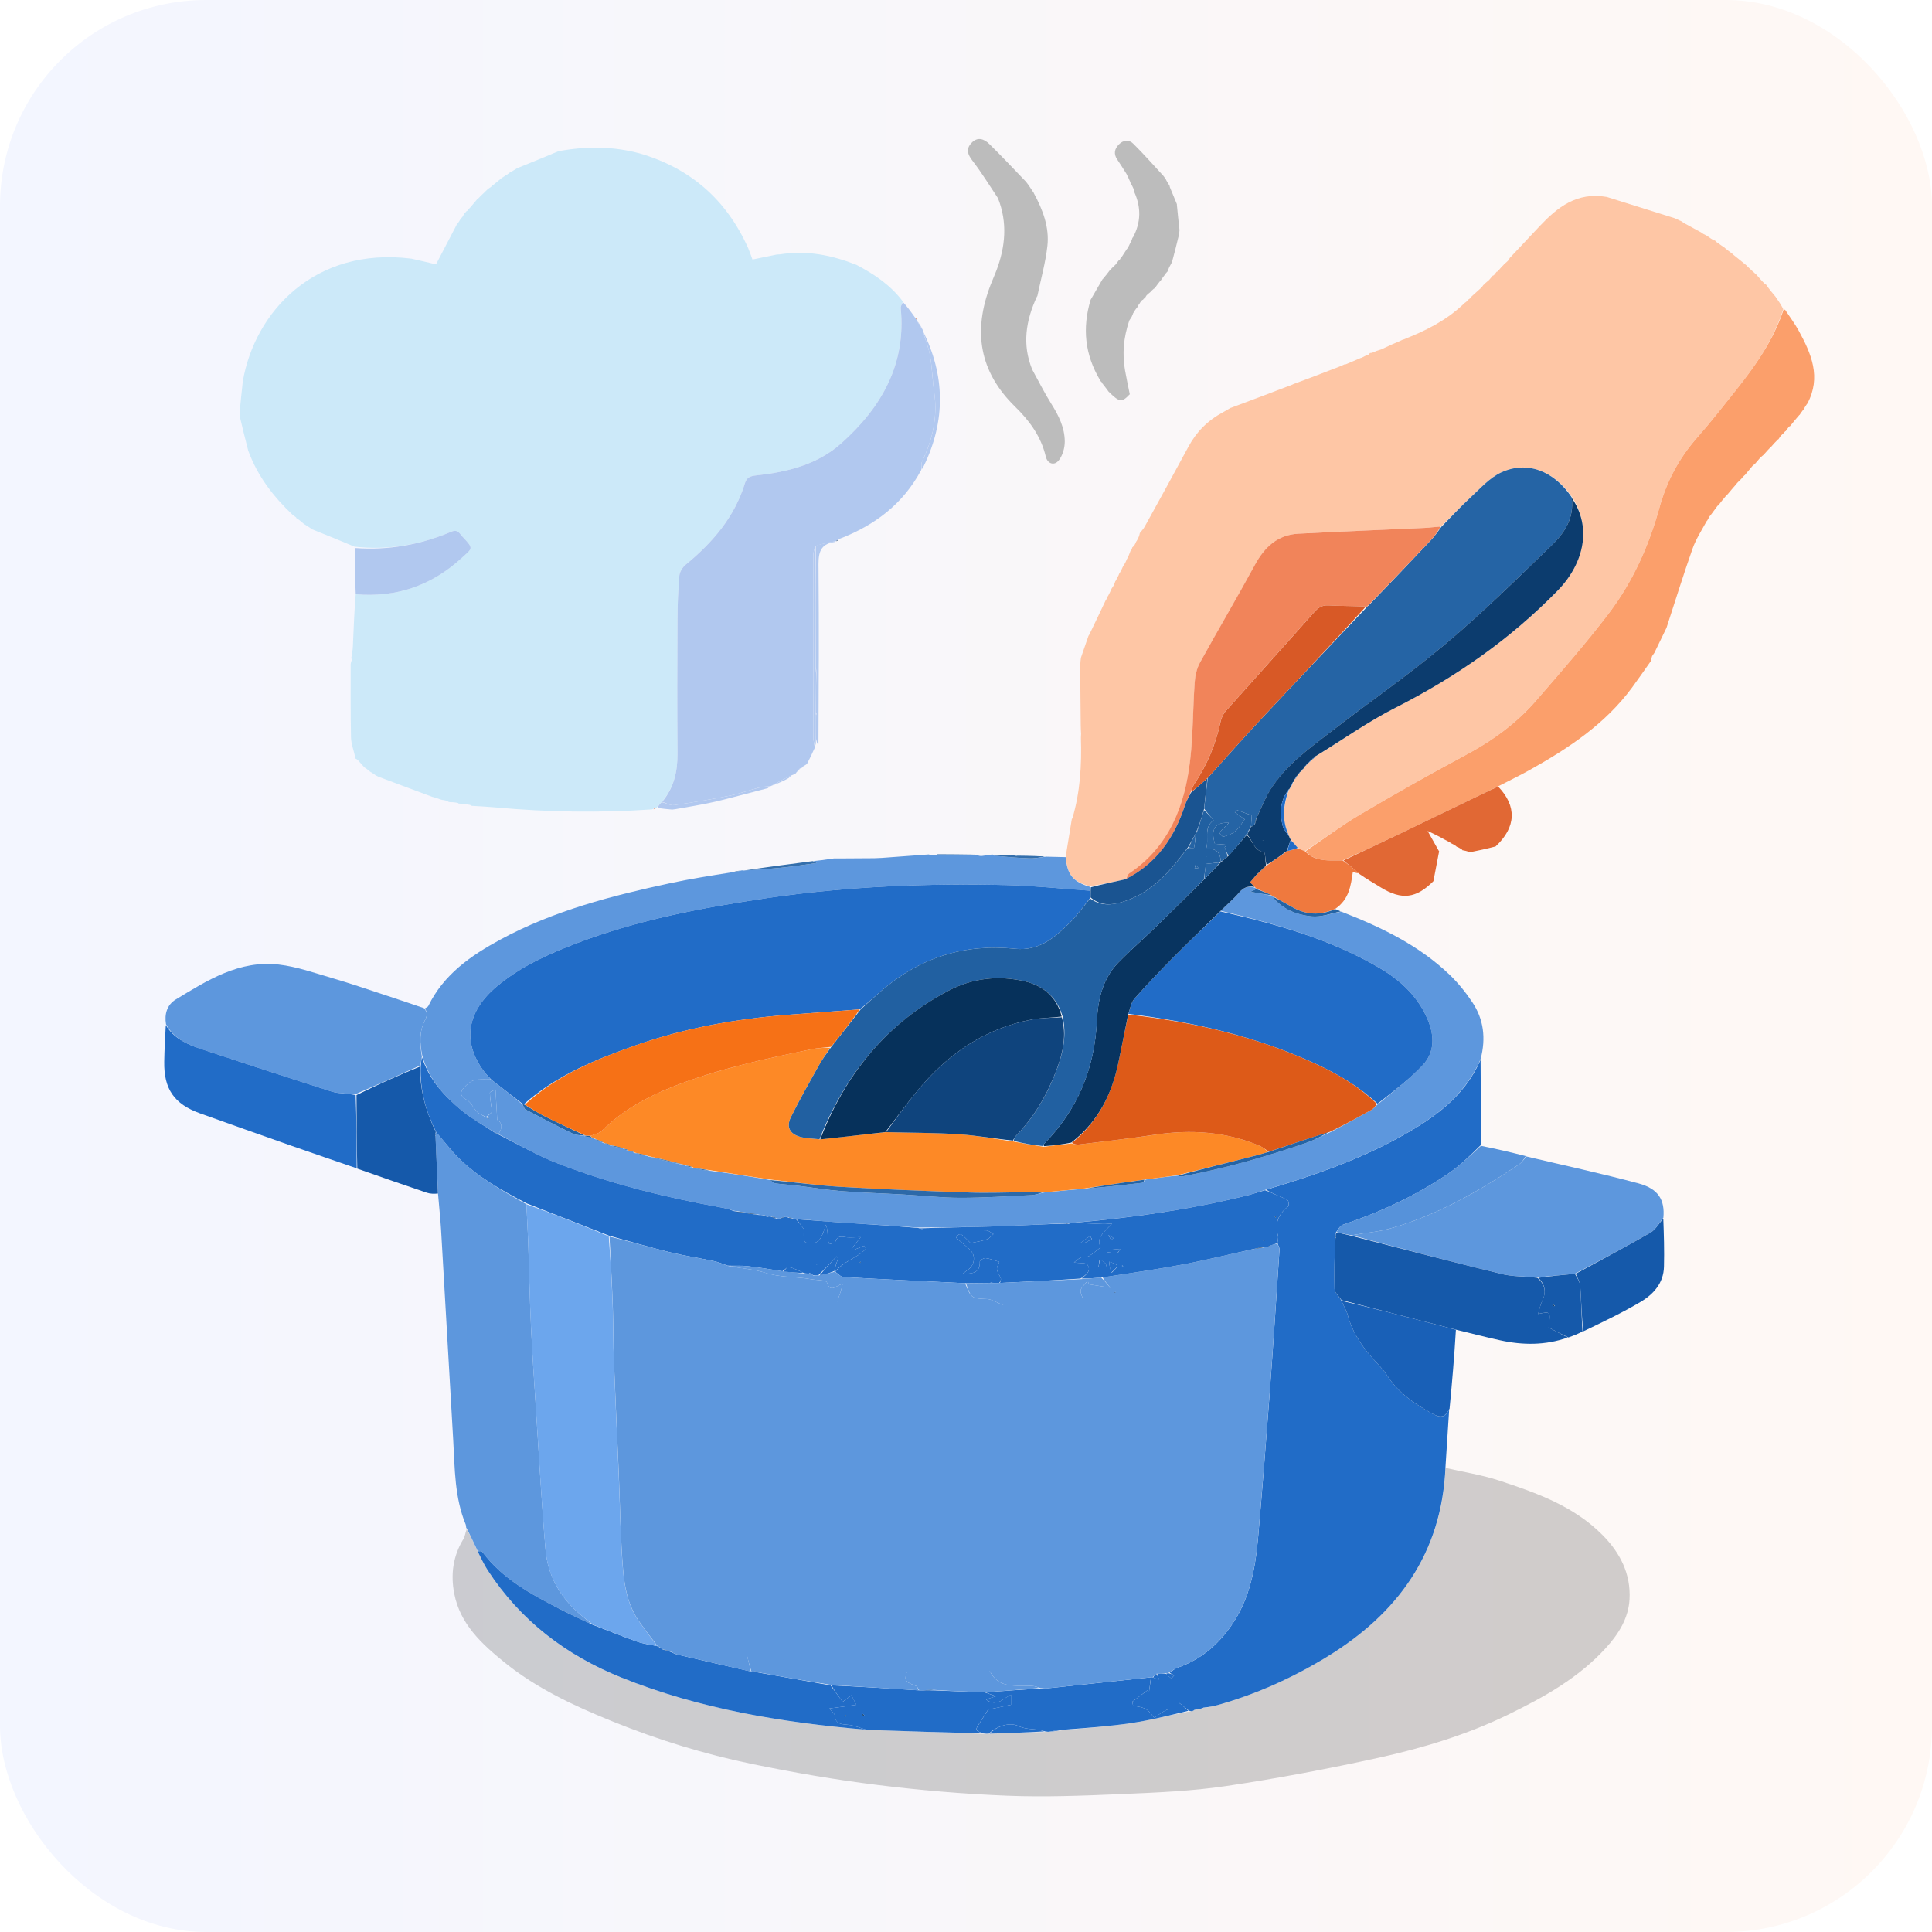 <svg width="75" height="75" viewBox="0 0 75 75" fill="none" xmlns="http://www.w3.org/2000/svg">
<rect width="75" height="75" rx="8" fill="url(#paint0_linear_4502_186149)"/>
<path d="M19.122 7.184C19.147 7.182 19.167 7.171 19.212 7.127C19.325 7.034 19.409 6.965 19.494 6.896C19.494 6.896 19.487 6.893 19.506 6.891C19.557 6.863 19.589 6.837 19.621 6.811C19.621 6.811 19.626 6.813 19.648 6.805C19.712 6.761 19.755 6.725 19.798 6.69C19.798 6.69 19.791 6.689 19.814 6.686C19.918 6.631 19.998 6.579 20.078 6.528C20.078 6.528 20.071 6.523 20.099 6.52C20.646 6.301 21.166 6.084 21.686 5.868C21.686 5.868 21.68 5.863 21.706 5.865C22.779 5.671 23.821 5.678 24.854 5.961C26.795 6.535 28.192 7.735 29.044 9.631C29.115 9.808 29.163 9.942 29.211 10.075C29.553 10.005 29.861 9.942 30.169 9.878C30.183 9.879 30.197 9.88 30.262 9.876C31.333 9.704 32.301 9.909 33.246 10.281C33.932 10.642 34.571 11.064 35.049 11.705C35.007 11.814 34.958 11.892 34.965 11.964C35.179 14.143 34.218 15.812 32.664 17.204C31.734 18.038 30.572 18.322 29.366 18.454C29.153 18.477 28.99 18.518 28.92 18.748C28.519 20.074 27.658 21.065 26.612 21.926C26.493 22.023 26.385 22.2 26.373 22.348C26.325 22.916 26.301 23.487 26.298 24.057C26.29 25.79 26.287 27.524 26.3 29.257C26.305 29.953 26.159 30.586 25.684 31.139C25.606 31.219 25.548 31.287 25.488 31.352C25.487 31.35 25.492 31.352 25.472 31.355C25.416 31.376 25.38 31.395 25.314 31.42C23.267 31.562 21.253 31.529 19.242 31.344C18.933 31.316 18.624 31.302 18.315 31.282C18.315 31.282 18.28 31.273 18.246 31.247C18.076 31.212 17.94 31.203 17.805 31.194C17.805 31.194 17.801 31.2 17.786 31.174C17.66 31.143 17.548 31.139 17.436 31.136C17.436 31.136 17.402 31.127 17.374 31.103C17.302 31.072 17.258 31.065 17.214 31.058C17.183 31.056 17.152 31.054 17.085 31.029C16.958 30.982 16.867 30.956 16.775 30.931C16.096 30.679 15.416 30.427 14.698 30.155C14.633 30.122 14.606 30.11 14.579 30.097C14.579 30.097 14.575 30.1 14.563 30.081C14.487 30.025 14.424 29.989 14.36 29.953C14.36 29.953 14.359 29.951 14.345 29.933C14.268 29.872 14.207 29.83 14.145 29.788C14.068 29.703 13.991 29.617 13.884 29.499C13.826 29.455 13.798 29.445 13.77 29.436C13.77 29.436 13.799 29.443 13.792 29.403C13.73 29.119 13.632 28.875 13.626 28.63C13.606 27.682 13.615 26.734 13.613 25.786C13.617 25.754 13.621 25.723 13.642 25.66C13.667 25.619 13.682 25.602 13.68 25.601C13.664 25.584 13.646 25.569 13.628 25.553C13.628 25.553 13.629 25.559 13.64 25.529C13.667 25.369 13.693 25.24 13.698 25.11C13.728 24.429 13.752 23.748 13.808 23.069C15.408 23.207 16.767 22.72 17.92 21.661C18.341 21.275 18.402 21.313 17.958 20.841C17.836 20.712 17.773 20.534 17.522 20.64C16.327 21.146 15.082 21.37 13.763 21.221C13.199 20.982 12.654 20.763 12.109 20.545C12.109 20.545 12.106 20.544 12.092 20.528C11.985 20.455 11.893 20.398 11.801 20.341C11.752 20.298 11.702 20.256 11.622 20.191C11.563 20.151 11.535 20.133 11.507 20.115C11.503 20.093 11.491 20.077 11.446 20.047C11.4 20.012 11.38 19.999 11.359 19.985C10.626 19.289 10.011 18.511 9.638 17.5C9.513 17.029 9.413 16.607 9.313 16.184C9.309 16.151 9.305 16.117 9.301 16.027C9.342 15.579 9.384 15.189 9.427 14.798C9.889 12.115 12.21 9.571 15.965 10.04C16.326 10.118 16.629 10.192 16.926 10.263C17.198 9.741 17.463 9.231 17.729 8.722C17.729 8.722 17.723 8.716 17.744 8.706C17.804 8.631 17.841 8.566 17.879 8.502C17.902 8.477 17.924 8.452 17.968 8.398C18.001 8.337 18.013 8.307 18.026 8.276C18.026 8.276 18.015 8.279 18.036 8.277C18.071 8.253 18.084 8.23 18.098 8.207C18.098 8.207 18.093 8.206 18.109 8.202C18.147 8.184 18.16 8.164 18.164 8.138C18.185 8.122 18.205 8.106 18.252 8.057C18.369 7.917 18.462 7.808 18.554 7.7C18.576 7.697 18.593 7.686 18.629 7.639C18.75 7.52 18.846 7.428 18.941 7.336C18.97 7.317 18.999 7.299 19.053 7.26C19.099 7.225 19.114 7.207 19.122 7.184Z" fill="#CCE9F9"/>
<path d="M57.95 10.699C57.973 10.698 57.992 10.688 58.027 10.645C58.065 10.598 58.08 10.575 58.095 10.553C58.119 10.551 58.138 10.541 58.175 10.495C58.237 10.425 58.275 10.38 58.313 10.336C58.313 10.336 58.304 10.334 58.323 10.33C58.356 10.303 58.371 10.281 58.387 10.258C58.428 10.224 58.469 10.19 58.537 10.126C58.579 10.069 58.594 10.041 58.609 10.014C58.996 9.602 59.381 9.189 59.769 8.779C60.461 8.047 61.211 7.442 62.375 7.645C63.287 7.928 64.142 8.198 64.998 8.467C64.998 8.467 65.006 8.465 65.018 8.476C65.057 8.494 65.083 8.501 65.109 8.507C65.109 8.507 65.107 8.5 65.118 8.519C65.171 8.551 65.213 8.566 65.255 8.58C65.286 8.602 65.317 8.623 65.385 8.666C65.642 8.807 65.863 8.927 66.083 9.047C66.083 9.047 66.089 9.063 66.114 9.076C66.186 9.112 66.233 9.136 66.28 9.161C66.28 9.161 66.281 9.155 66.294 9.175C66.386 9.243 66.465 9.292 66.544 9.34C66.554 9.327 66.564 9.315 66.575 9.336C66.624 9.397 66.672 9.424 66.721 9.451C66.721 9.451 66.723 9.448 66.735 9.467C66.81 9.525 66.874 9.564 66.938 9.603C66.938 9.603 66.939 9.597 66.949 9.618C67.056 9.71 67.153 9.78 67.251 9.851C67.251 9.851 67.255 9.868 67.281 9.884C67.48 10.041 67.651 10.182 67.823 10.323C67.823 10.323 67.822 10.327 67.837 10.346C67.955 10.459 68.06 10.553 68.164 10.647C68.164 10.647 68.173 10.634 68.179 10.659C68.295 10.798 68.404 10.912 68.513 11.026C68.525 11.016 68.537 11.007 68.546 11.031C68.674 11.22 68.804 11.374 68.935 11.529C68.935 11.529 68.938 11.55 68.96 11.572C69.068 11.722 69.153 11.85 69.226 12.004C68.84 13.217 68.136 14.211 67.373 15.168C66.887 15.778 66.406 16.394 65.891 16.978C65.184 17.78 64.703 18.676 64.416 19.716C64.008 21.193 63.377 22.595 62.447 23.819C61.563 24.982 60.595 26.082 59.639 27.188C58.866 28.083 57.923 28.764 56.876 29.323C55.501 30.057 54.142 30.826 52.8 31.62C52.069 32.052 51.387 32.566 50.656 33.042C50.55 33.005 50.47 32.969 50.379 32.915C50.278 32.793 50.19 32.69 50.101 32.588C50.099 32.59 50.104 32.592 50.101 32.571C50.081 32.529 50.064 32.508 50.048 32.492C50.05 32.498 50.061 32.493 50.05 32.467C49.741 31.834 49.821 31.23 50.053 30.629C50.048 30.63 50.05 30.64 50.068 30.624C50.129 30.526 50.172 30.443 50.215 30.358C50.214 30.355 50.209 30.357 50.223 30.343C50.245 30.302 50.252 30.277 50.255 30.253C50.251 30.254 50.254 30.262 50.273 30.251C50.314 30.202 50.335 30.163 50.35 30.124C50.343 30.123 50.343 30.138 50.361 30.125C50.39 30.087 50.401 30.06 50.405 30.035C50.397 30.035 50.398 30.051 50.418 30.042C50.452 30.009 50.466 29.984 50.476 29.96C50.471 29.962 50.474 29.97 50.492 29.962C50.532 29.924 50.556 29.894 50.585 29.862C50.592 29.86 50.593 29.846 50.606 29.834C50.64 29.793 50.659 29.764 50.681 29.735C50.683 29.735 50.681 29.731 50.699 29.721C50.743 29.678 50.769 29.646 50.789 29.614C50.783 29.614 50.785 29.626 50.803 29.615C50.861 29.565 50.902 29.526 50.943 29.485C50.943 29.483 50.947 29.482 50.96 29.473C50.991 29.45 51.005 29.434 51.024 29.414C51.031 29.413 51.031 29.399 51.038 29.395C51.047 29.391 51.049 29.373 51.072 29.363C52.118 28.721 53.102 28.015 54.171 27.473C56.516 26.285 58.631 24.81 60.47 22.923C61.528 21.839 61.783 20.421 61.01 19.269C60.317 18.272 59.273 17.879 58.275 18.338C57.821 18.547 57.457 18.967 57.077 19.317C56.687 19.677 56.327 20.069 55.933 20.44C55.708 20.454 55.505 20.483 55.301 20.492C53.671 20.568 52.041 20.63 50.412 20.716C49.601 20.759 49.093 21.233 48.716 21.929C48.024 23.203 47.283 24.452 46.584 25.722C46.461 25.947 46.398 26.224 46.38 26.482C46.309 27.491 46.319 28.508 46.203 29.51C45.998 31.272 45.4 32.851 43.843 33.902C43.78 33.944 43.758 34.046 43.693 34.132C43.229 34.235 42.789 34.326 42.325 34.404C41.661 34.241 41.427 33.961 41.371 33.247C41.452 32.744 41.53 32.268 41.608 31.792C41.608 31.792 41.601 31.787 41.628 31.775C41.936 30.739 41.993 29.694 41.96 28.639C41.963 28.606 41.966 28.572 41.967 28.485C41.96 28.354 41.955 28.276 41.954 28.164C41.947 27.375 41.936 26.619 41.933 25.838C41.939 25.777 41.937 25.741 41.944 25.682C41.953 25.625 41.953 25.592 41.961 25.533C42.064 25.232 42.159 24.958 42.254 24.684C42.254 24.684 42.269 24.661 42.289 24.63C42.515 24.164 42.721 23.73 42.927 23.295C42.927 23.295 42.921 23.295 42.94 23.283C42.972 23.229 42.987 23.188 43.002 23.147C43.002 23.147 42.996 23.148 43.015 23.135C43.072 23.032 43.111 22.943 43.149 22.855C43.171 22.823 43.193 22.792 43.234 22.726C43.268 22.648 43.282 22.604 43.297 22.561C43.297 22.561 43.29 22.563 43.309 22.552C43.342 22.5 43.357 22.457 43.372 22.415C43.372 22.415 43.364 22.417 43.383 22.407C43.417 22.354 43.432 22.312 43.447 22.27C43.447 22.27 43.44 22.271 43.459 22.259C43.519 22.158 43.559 22.069 43.599 21.98C43.619 21.951 43.639 21.921 43.678 21.857C43.716 21.777 43.736 21.732 43.755 21.686C43.755 21.686 43.743 21.69 43.763 21.679C43.816 21.577 43.85 21.485 43.883 21.393C43.883 21.393 43.877 21.39 43.899 21.382C43.933 21.331 43.946 21.287 43.959 21.243C43.959 21.243 43.948 21.243 43.967 21.24C44 21.215 44.014 21.193 44.028 21.17C44.028 21.17 44.022 21.172 44.041 21.16C44.074 21.107 44.09 21.065 44.105 21.023C44.105 21.023 44.097 21.025 44.116 21.015C44.151 20.964 44.167 20.922 44.184 20.879C44.184 20.879 44.172 20.881 44.194 20.867C44.227 20.799 44.237 20.745 44.248 20.692C44.311 20.611 44.385 20.537 44.434 20.449C45.003 19.416 45.574 18.384 46.133 17.345C46.442 16.769 46.875 16.326 47.49 15.996C47.61 15.926 47.69 15.88 47.771 15.834C47.771 15.834 47.766 15.832 47.792 15.829C48.601 15.529 49.385 15.23 50.168 14.931C50.205 14.912 50.241 14.893 50.325 14.868C50.851 14.676 51.328 14.49 51.806 14.304C51.806 14.304 51.797 14.303 51.824 14.3C51.966 14.246 52.082 14.195 52.197 14.144C52.197 14.144 52.212 14.152 52.242 14.143C52.459 14.054 52.645 13.973 52.831 13.893C52.831 13.893 52.84 13.897 52.867 13.884C52.955 13.84 53.015 13.808 53.075 13.777C53.075 13.777 53.09 13.784 53.114 13.776C53.152 13.746 53.166 13.725 53.18 13.704C53.18 13.704 53.215 13.698 53.255 13.697C53.335 13.674 53.375 13.652 53.414 13.63C53.469 13.613 53.524 13.596 53.622 13.563C53.801 13.481 53.939 13.416 54.076 13.352C54.076 13.352 54.068 13.351 54.092 13.347C54.222 13.294 54.328 13.244 54.434 13.194C54.434 13.194 54.427 13.192 54.444 13.193C54.46 13.194 54.49 13.177 54.49 13.177C55.304 12.854 56.087 12.477 56.765 11.848C56.805 11.816 56.813 11.805 56.818 11.79C56.841 11.775 56.864 11.76 56.913 11.722C56.959 11.686 56.971 11.668 56.977 11.646C56.998 11.633 57.019 11.62 57.066 11.584C57.105 11.541 57.119 11.521 57.133 11.502C57.249 11.399 57.365 11.296 57.511 11.162C57.555 11.108 57.57 11.085 57.585 11.061C57.585 11.061 57.57 11.061 57.59 11.061C57.626 11.038 57.642 11.015 57.659 10.993C57.7 10.961 57.74 10.928 57.808 10.867C57.873 10.791 57.912 10.745 57.95 10.699Z" fill="#FEC6A5"/>
<path d="M56.114 56.984C56.813 57.145 57.529 57.255 58.207 57.478C59.653 57.954 61.089 58.464 62.204 59.584C62.899 60.281 63.313 61.106 63.258 62.088C63.217 62.81 62.842 63.42 62.352 63.96C61.289 65.132 59.946 65.88 58.547 66.561C56.946 67.341 55.253 67.853 53.528 68.233C51.568 68.664 49.591 69.038 47.607 69.333C46.263 69.533 44.894 69.587 43.533 69.646C42.062 69.709 40.585 69.767 39.115 69.71C37.428 69.643 35.739 69.5 34.063 69.292C32.434 69.09 30.81 68.811 29.202 68.479C27.35 68.097 25.543 67.54 23.787 66.829C22.292 66.224 20.829 65.544 19.57 64.522C18.7 63.815 17.861 63.045 17.633 61.861C17.49 61.12 17.584 60.408 17.987 59.75C18.053 59.642 18.062 59.5 18.118 59.362C18.272 59.633 18.404 59.916 18.543 60.224C18.675 60.485 18.786 60.732 18.931 60.956C20.204 62.91 21.968 64.255 24.116 65.121C27.165 66.349 30.364 66.866 33.648 67.152C35.172 67.206 36.664 67.255 38.184 67.306C38.269 67.305 38.325 67.302 38.416 67.301C39.157 67.278 39.863 67.254 40.596 67.23C40.657 67.229 40.692 67.227 40.755 67.227C40.935 67.208 41.086 67.187 41.27 67.166C42.172 67.079 43.045 67.019 43.907 66.891C44.659 66.78 45.4 66.591 46.17 66.436C46.227 66.432 46.259 66.43 46.308 66.419C46.344 66.395 46.363 66.378 46.394 66.363C46.407 66.365 46.432 66.364 46.452 66.364C46.485 66.364 46.498 66.363 46.534 66.359C46.613 66.335 46.669 66.312 46.745 66.29C46.778 66.29 46.791 66.289 46.833 66.287C46.993 66.256 47.124 66.23 47.253 66.194C48.755 65.773 50.169 65.138 51.495 64.328C54.246 62.65 55.972 60.311 56.114 56.984Z" fill="#1F1F21" fill-opacity="0.2"/>
<path d="M46.292 66.427C46.26 66.43 46.228 66.432 46.16 66.413C46.023 66.309 45.922 66.225 45.783 66.111C45.773 66.266 45.768 66.334 45.768 66.341C45.585 66.35 45.428 66.32 45.305 66.371C45.126 66.446 44.971 66.579 44.805 66.687C44.663 66.484 44.554 66.375 44.423 66.317C44.288 66.257 44.132 66.247 43.985 66.215C43.976 66.163 43.966 66.111 43.957 66.06C44.149 65.915 44.341 65.77 44.532 65.626C44.556 65.646 44.58 65.666 44.605 65.686C44.629 65.495 44.654 65.304 44.697 65.111C44.714 65.109 44.749 65.106 44.765 65.123C44.852 65.159 44.923 65.178 44.995 65.197C44.963 65.121 44.932 65.045 44.925 64.964C45.054 64.959 45.161 64.959 45.273 64.981C45.343 65.056 45.409 65.107 45.474 65.159C45.512 65.116 45.55 65.073 45.588 65.03C45.524 65.005 45.459 64.98 45.406 64.931C45.52 64.849 45.617 64.772 45.727 64.734C46.601 64.43 47.268 63.862 47.791 63.118C48.525 62.073 48.739 60.864 48.845 59.63C49.004 57.803 49.149 55.974 49.285 54.145C49.425 52.267 49.547 50.387 49.671 48.508C49.676 48.432 49.616 48.353 49.591 48.248C49.602 48.137 49.635 48.047 49.613 47.971C49.48 47.501 49.619 47.136 50.001 46.839C50.041 46.808 50.031 46.621 49.989 46.594C49.834 46.496 49.656 46.435 49.487 46.36C49.369 46.307 49.252 46.252 49.157 46.181C50.926 45.657 52.645 45.066 54.245 44.192C55.583 43.461 56.838 42.617 57.476 41.136C57.483 42.22 57.489 43.304 57.49 44.447C57.072 44.856 56.684 45.245 56.239 45.549C54.969 46.416 53.584 47.055 52.128 47.546C52.019 47.583 51.947 47.731 51.856 47.851C51.855 47.907 51.854 47.939 51.853 47.99C51.851 48.021 51.851 48.034 51.836 48.073C51.811 48.744 51.784 49.39 51.806 50.034C51.811 50.182 51.983 50.325 52.078 50.498C52.158 50.695 52.267 50.856 52.313 51.034C52.473 51.65 52.801 52.166 53.207 52.641C53.424 52.896 53.677 53.127 53.856 53.406C54.28 54.069 54.902 54.487 55.564 54.857C55.948 55.071 56.084 55.026 56.257 54.71C56.208 55.447 56.16 56.184 56.113 56.952C55.973 60.311 54.248 62.65 51.497 64.328C50.17 65.138 48.757 65.773 47.255 66.194C47.126 66.23 46.994 66.256 46.826 66.279C46.764 66.263 46.743 66.269 46.726 66.29C46.67 66.312 46.614 66.335 46.526 66.352C46.471 66.337 46.45 66.342 46.433 66.364C46.433 66.364 46.408 66.365 46.378 66.371C46.33 66.394 46.311 66.411 46.292 66.427Z" fill="#216CC7"/>
<path d="M25.703 31.127C26.16 30.586 26.305 29.953 26.3 29.257C26.287 27.524 26.29 25.79 26.299 24.057C26.301 23.487 26.325 22.916 26.373 22.348C26.386 22.2 26.494 22.023 26.612 21.926C27.659 21.065 28.519 20.074 28.921 18.748C28.991 18.518 29.153 18.477 29.366 18.454C30.572 18.322 31.734 18.038 32.664 17.204C34.219 15.812 35.179 14.143 34.966 11.964C34.959 11.892 35.007 11.814 35.054 11.729C35.217 11.905 35.355 12.091 35.514 12.317C35.56 12.387 35.586 12.417 35.612 12.447C35.612 12.447 35.604 12.444 35.604 12.468C35.677 12.599 35.75 12.706 35.824 12.813C35.824 12.813 35.818 12.815 35.818 12.841C35.916 13.18 36.049 13.487 36.105 13.807C36.186 14.276 36.196 14.757 36.265 15.229C36.403 16.175 36.21 17.056 35.799 17.905C35.752 18.002 35.772 18.132 35.761 18.246C35.065 19.55 33.975 20.388 32.573 20.924C32.501 20.968 32.469 20.99 32.437 21.013C32.437 21.013 32.44 21.018 32.413 21.011C32.145 21.06 31.904 21.118 31.643 21.197C31.604 21.337 31.571 21.454 31.571 21.572C31.568 23.918 31.567 26.264 31.571 28.61C31.571 28.739 31.609 28.869 31.631 29.025C31.531 29.252 31.43 29.453 31.329 29.653C31.299 29.677 31.27 29.7 31.202 29.735C31.132 29.776 31.101 29.804 31.069 29.832C31.069 29.832 31.065 29.826 31.047 29.835C30.99 29.891 30.953 29.939 30.915 29.987C30.915 29.987 30.91 30.008 30.887 30.024C30.818 30.064 30.772 30.088 30.695 30.111C30.416 30.245 30.167 30.379 29.921 30.517C29.923 30.52 29.919 30.526 29.89 30.516C29.719 30.531 29.575 30.546 29.436 30.582C29.061 30.682 28.694 30.815 28.314 30.891C27.601 31.032 26.884 31.154 26.164 31.256C26.02 31.276 25.857 31.173 25.703 31.127Z" fill="#B1C8EF"/>
<path d="M57.479 41.107C56.836 42.617 55.581 43.461 54.243 44.192C52.643 45.066 50.924 45.657 49.127 46.188C48.833 46.283 48.59 46.365 48.342 46.426C46.149 46.962 43.922 47.275 41.654 47.468C41.578 47.482 41.525 47.498 41.45 47.507C41.414 47.498 41.4 47.496 41.359 47.487C40.446 47.524 39.56 47.579 38.674 47.607C37.665 47.639 36.656 47.648 35.621 47.653C34.6 47.578 33.605 47.522 32.61 47.456C32.042 47.418 31.476 47.364 30.886 47.317C30.829 47.314 30.797 47.312 30.75 47.294C30.696 47.27 30.656 47.26 30.592 47.248C30.535 47.242 30.502 47.241 30.443 47.239C30.373 47.262 30.328 47.286 30.267 47.301C30.214 47.298 30.177 47.304 30.131 47.288C30.058 47.251 29.994 47.234 29.91 47.213C29.851 47.217 29.812 47.228 29.759 47.219C29.716 47.187 29.687 47.175 29.632 47.162C29.555 47.163 29.504 47.164 29.429 47.146C29.095 47.087 28.783 47.048 28.449 46.994C28.31 46.948 28.194 46.91 28.075 46.889C25.881 46.495 23.721 45.969 21.642 45.161C20.844 44.852 20.096 44.413 19.346 44.024C19.545 43.747 19.454 43.549 19.302 43.468C19.277 43.037 19.257 42.688 19.235 42.297C19.176 42.328 19.015 42.376 19.016 42.42C19.021 42.657 19.067 42.892 19.103 43.165C19.065 43.201 18.98 43.28 18.869 43.359C18.732 43.294 18.605 43.248 18.518 43.161C18.375 43.017 18.289 42.789 18.123 42.7C17.858 42.556 17.844 42.407 18.016 42.216C18.123 42.097 18.262 41.97 18.409 41.933C18.614 41.881 18.839 41.909 19.074 41.915C19.49 42.235 19.887 42.543 20.287 42.877C20.329 42.962 20.353 43.047 20.407 43.076C21.015 43.395 21.624 43.714 22.242 44.013C22.377 44.078 22.55 44.066 22.705 44.108C22.803 44.141 22.899 44.156 23.017 44.173C23.051 44.181 23.064 44.188 23.085 44.217C23.212 44.285 23.33 44.331 23.443 44.378C23.438 44.379 23.437 44.37 23.455 44.387C23.538 44.419 23.603 44.434 23.665 44.449C23.662 44.449 23.662 44.443 23.677 44.467C23.855 44.521 24.02 44.551 24.181 44.58C24.178 44.58 24.184 44.576 24.199 44.596C24.275 44.634 24.337 44.651 24.396 44.669C24.393 44.67 24.394 44.664 24.411 44.682C24.492 44.714 24.555 44.728 24.616 44.743C24.613 44.744 24.613 44.739 24.631 44.76C24.812 44.813 24.977 44.845 25.136 44.878C25.131 44.878 25.131 44.868 25.147 44.89C25.643 45.021 26.123 45.13 26.6 45.239C26.597 45.238 26.602 45.234 26.618 45.255C26.72 45.295 26.806 45.313 26.907 45.333C26.923 45.334 26.954 45.339 26.976 45.356C27.192 45.406 27.386 45.438 27.607 45.456C28.383 45.556 29.133 45.672 29.89 45.809C29.968 45.869 30.034 45.931 30.108 45.941C30.383 45.978 30.661 45.992 30.937 46.026C31.511 46.095 32.082 46.194 32.657 46.239C33.467 46.303 34.279 46.325 35.089 46.372C35.815 46.413 36.539 46.498 37.264 46.499C38.19 46.5 39.115 46.438 40.04 46.394C40.195 46.387 40.347 46.332 40.532 46.294C41.079 46.237 41.595 46.185 42.132 46.148C42.881 46.082 43.608 46.004 44.335 45.918C44.379 45.912 44.416 45.839 44.486 45.789C44.911 45.728 45.307 45.675 45.723 45.638C45.791 45.661 45.84 45.681 45.884 45.672C47.532 45.366 49.138 44.908 50.72 44.362C51.035 44.254 51.33 44.086 51.66 43.944C52.21 43.654 52.735 43.369 53.255 43.074C53.34 43.025 53.4 42.932 53.498 42.859C54.098 42.358 54.715 41.899 55.232 41.346C55.693 40.852 55.69 40.224 55.429 39.596C55.045 38.673 54.356 38.044 53.517 37.554C51.608 36.441 49.508 35.864 47.387 35.357C47.635 35.108 47.89 34.898 48.1 34.65C48.275 34.445 48.461 34.386 48.719 34.462C48.748 34.479 48.764 34.49 48.763 34.516C48.694 34.552 48.64 34.575 48.544 34.617C48.848 34.674 49.115 34.723 49.374 34.773C49.368 34.773 49.381 34.771 49.383 34.797C49.778 35.301 50.331 35.51 50.904 35.573C51.282 35.614 51.681 35.458 52.071 35.39C53.601 35.985 55.073 36.688 56.274 37.84C56.605 38.157 56.9 38.524 57.155 38.906C57.599 39.569 57.687 40.306 57.479 41.107Z" fill="#5D97DD"/>
<path d="M50.684 33.043C51.388 32.566 52.07 32.052 52.801 31.62C54.143 30.826 55.502 30.057 56.877 29.323C57.924 28.764 58.867 28.084 59.64 27.189C60.596 26.082 61.564 24.982 62.448 23.819C63.378 22.596 64.009 21.194 64.417 19.716C64.704 18.676 65.185 17.78 65.892 16.979C66.407 16.394 66.888 15.778 67.374 15.168C68.137 14.211 68.841 13.217 69.242 12.013C69.281 12.014 69.296 12.031 69.314 12.045C69.314 12.045 69.314 12.057 69.333 12.079C69.509 12.343 69.683 12.577 69.822 12.831C70.316 13.729 70.71 14.645 70.16 15.67C70.16 15.67 70.166 15.671 70.146 15.683C70.09 15.761 70.053 15.826 70.017 15.891C70.017 15.891 70.02 15.892 70.002 15.906C69.943 15.982 69.902 16.043 69.861 16.105C69.861 16.105 69.866 16.106 69.845 16.116C69.712 16.266 69.6 16.406 69.488 16.546C69.464 16.548 69.447 16.56 69.415 16.607C69.368 16.668 69.344 16.703 69.32 16.739C69.32 16.739 69.324 16.731 69.304 16.742C69.26 16.783 69.237 16.813 69.213 16.844C69.194 16.858 69.174 16.873 69.13 16.917C69.083 16.983 69.06 17.019 69.037 17.055C69.037 17.055 69.049 17.05 69.026 17.055C68.92 17.155 68.838 17.25 68.755 17.345C68.755 17.345 68.761 17.345 68.74 17.353C68.637 17.457 68.554 17.552 68.472 17.648C68.43 17.682 68.388 17.717 68.32 17.782C68.235 17.88 68.177 17.949 68.119 18.018C68.098 18.031 68.077 18.045 68.03 18.089C67.913 18.229 67.823 18.337 67.733 18.446C67.733 18.446 67.739 18.446 67.719 18.453C67.662 18.506 67.626 18.552 67.589 18.598C67.549 18.635 67.509 18.672 67.447 18.738C67.406 18.781 67.394 18.801 67.388 18.824C67.388 18.824 67.384 18.823 67.364 18.838C67.255 18.961 67.165 19.07 67.074 19.179C67.074 19.179 67.085 19.183 67.066 19.186C67.033 19.213 67.018 19.238 67.003 19.262C67.003 19.262 67.012 19.259 66.989 19.266C66.879 19.39 66.791 19.506 66.704 19.622C66.679 19.627 66.663 19.641 66.632 19.693C66.537 19.821 66.464 19.919 66.392 20.017C66.392 20.017 66.378 20.021 66.366 20.045C66.327 20.114 66.3 20.161 66.274 20.208C66.274 20.208 66.279 20.209 66.258 20.221C66.057 20.589 65.835 20.929 65.704 21.3C65.348 22.312 65.031 23.337 64.698 24.357C64.698 24.357 64.697 24.366 64.686 24.386C64.525 24.716 64.375 25.027 64.225 25.338C64.203 25.369 64.18 25.399 64.135 25.469C64.102 25.562 64.091 25.616 64.08 25.671C63.839 26.011 63.603 26.355 63.356 26.691C62.314 28.106 60.89 29.048 59.385 29.889C59.004 30.102 58.61 30.292 58.178 30.515C57.915 30.643 57.697 30.748 57.478 30.854C56.415 31.367 55.353 31.882 54.289 32.392C53.579 32.733 52.866 33.066 52.119 33.402C51.953 33.402 51.821 33.405 51.689 33.403C51.312 33.4 50.951 33.352 50.684 33.043Z" fill="#FB9F6B"/>
<path d="M18.537 60.199C18.404 59.916 18.271 59.633 18.12 59.332C18.102 59.314 18.095 59.317 18.098 59.297C18.094 59.247 18.087 59.216 18.08 59.185C17.645 58.135 17.657 57.018 17.594 55.912C17.438 53.187 17.282 50.462 17.122 47.737C17.096 47.299 17.047 46.863 17.006 46.362C16.97 45.564 16.937 44.831 16.904 44.076C16.903 44.041 16.901 44.027 16.904 43.995C16.907 43.977 16.917 43.943 16.936 43.959C17.231 44.296 17.489 44.635 17.787 44.934C18.55 45.702 19.488 46.217 20.435 46.749C20.458 47.259 20.488 47.732 20.505 48.207C20.542 49.275 20.561 50.345 20.61 51.413C20.658 52.47 20.73 53.526 20.798 54.582C20.919 56.439 21.02 58.298 21.177 60.152C21.262 61.163 21.741 62.006 22.519 62.668C22.676 62.801 22.839 62.928 22.972 63.056C22.532 62.854 22.116 62.662 21.709 62.451C20.598 61.876 19.499 61.284 18.726 60.248C18.695 60.207 18.601 60.214 18.537 60.199Z" fill="#5D97DD"/>
<path d="M18.897 43.36C18.982 43.28 19.066 43.201 19.105 43.165C19.068 42.893 19.022 42.657 19.017 42.42C19.016 42.376 19.178 42.328 19.236 42.297C19.259 42.688 19.279 43.037 19.303 43.469C19.455 43.55 19.546 43.747 19.348 44.021C19.327 44.026 19.334 44.023 19.318 44.008C19.26 43.978 19.219 43.964 19.159 43.935C18.734 43.655 18.301 43.423 17.93 43.117C17.249 42.554 16.657 41.909 16.396 40.997C16.288 40.497 16.274 40.023 16.502 39.596C16.602 39.409 16.593 39.295 16.488 39.149C16.535 39.117 16.606 39.096 16.627 39.052C17.224 37.825 18.281 37.094 19.429 36.472C21.498 35.352 23.75 34.772 26.029 34.283C26.802 34.117 27.584 33.994 28.413 33.863C28.57 33.847 28.677 33.819 28.783 33.791C28.797 33.787 28.81 33.784 28.869 33.794C29.43 33.762 29.947 33.726 30.462 33.671C30.867 33.628 31.27 33.563 31.702 33.503C31.64 33.465 31.609 33.446 31.578 33.427C31.678 33.415 31.778 33.404 31.935 33.387C32.119 33.363 32.245 33.343 32.372 33.324C32.406 33.325 32.439 33.327 32.531 33.325C33.029 33.319 33.469 33.316 33.939 33.316C34.048 33.313 34.128 33.306 34.236 33.303C34.856 33.259 35.447 33.211 36.055 33.169C36.086 33.178 36.098 33.181 36.118 33.191C36.126 33.197 36.156 33.2 36.156 33.2C36.156 33.2 36.181 33.184 36.206 33.181C36.263 33.18 36.296 33.182 36.355 33.199C36.875 33.204 37.37 33.194 37.884 33.181C37.914 33.18 37.926 33.181 37.951 33.2C38.005 33.225 38.047 33.231 38.115 33.229C38.269 33.205 38.397 33.188 38.524 33.171C38.537 33.175 38.55 33.179 38.595 33.213C39.082 33.27 39.537 33.308 39.993 33.321C40.187 33.327 40.382 33.281 40.608 33.256C40.883 33.26 41.126 33.267 41.368 33.274C41.428 33.962 41.662 34.241 42.324 34.43C42.343 34.505 42.342 34.54 42.307 34.577C41.228 34.504 40.185 34.386 39.139 34.361C36.004 34.282 32.878 34.408 29.77 34.866C27.258 35.236 24.771 35.709 22.388 36.616C21.28 37.038 20.201 37.527 19.282 38.296C18.118 39.27 17.943 40.448 18.772 41.571C18.859 41.688 18.961 41.793 19.056 41.904C18.84 41.91 18.615 41.881 18.41 41.933C18.264 41.97 18.124 42.097 18.017 42.216C17.845 42.408 17.859 42.556 18.125 42.7C18.29 42.79 18.376 43.017 18.519 43.161C18.606 43.248 18.733 43.294 18.874 43.375C18.93 43.409 18.954 43.425 18.978 43.442C18.98 43.432 18.987 43.415 18.984 43.412C18.956 43.393 18.926 43.377 18.897 43.36Z" fill="#5D97DD"/>
<path d="M16.46 39.137C16.591 39.295 16.6 39.408 16.501 39.595C16.273 40.022 16.287 40.497 16.378 41.014C16.353 41.161 16.341 41.258 16.305 41.366C15.465 41.742 14.65 42.108 13.803 42.475C13.47 42.444 13.153 42.461 12.871 42.372C11.168 41.833 9.472 41.273 7.776 40.713C7.238 40.535 6.736 40.294 6.445 39.764C6.378 39.366 6.483 39.007 6.823 38.8C8.054 38.051 9.296 37.265 10.823 37.444C11.528 37.526 12.217 37.772 12.905 37.972C13.606 38.177 14.297 38.415 14.992 38.643C15.473 38.8 15.953 38.964 16.46 39.137Z" fill="#5D97DD"/>
<path d="M59.255 44.894C60.707 45.239 62.167 45.552 63.608 45.94C64.373 46.147 64.636 46.574 64.572 47.273C64.39 47.502 64.263 47.74 64.064 47.854C63.109 48.403 62.135 48.92 61.136 49.447C60.635 49.493 60.166 49.541 59.662 49.588C59.181 49.546 58.72 49.56 58.289 49.455C56.338 48.979 54.395 48.469 52.473 47.953C52.973 47.86 53.463 47.829 53.926 47.701C55.763 47.194 57.393 46.255 58.964 45.204C59.079 45.128 59.159 44.999 59.255 44.894Z" fill="#5D97DD"/>
<path d="M52.45 47.971C54.396 48.469 56.338 48.979 58.289 49.456C58.72 49.561 59.181 49.546 59.681 49.604C59.993 49.868 60.031 50.177 59.867 50.505C59.797 50.646 59.77 50.809 59.709 51.009C60.201 50.901 60.201 50.901 60.117 51.532C60.387 51.674 60.624 51.799 60.86 51.923C59.995 52.229 59.117 52.224 58.233 52.03C57.687 51.91 57.144 51.77 56.546 51.625C56.043 51.495 55.595 51.38 55.148 51.264C54.124 50.999 53.101 50.735 52.077 50.47C51.982 50.325 51.81 50.182 51.805 50.034C51.783 49.39 51.81 48.744 51.843 48.065C51.877 48.008 51.873 47.988 51.852 47.971C51.853 47.939 51.853 47.907 51.883 47.853C52.091 47.878 52.27 47.924 52.45 47.971Z" fill="#1559AA"/>
<path d="M38.741 7.694C38.419 7.214 38.119 6.718 37.767 6.261C37.577 6.014 37.48 5.808 37.703 5.559C37.94 5.296 38.198 5.387 38.405 5.59C38.88 6.055 39.335 6.541 39.825 7.051C39.882 7.124 39.913 7.165 39.944 7.206C39.944 7.206 39.946 7.212 39.959 7.233C40.023 7.331 40.075 7.407 40.126 7.484C40.126 7.484 40.132 7.471 40.135 7.502C40.489 8.159 40.739 8.828 40.66 9.546C40.587 10.201 40.404 10.844 40.27 11.492C40.27 11.492 40.276 11.493 40.256 11.507C39.819 12.444 39.674 13.382 40.072 14.35C40.318 14.795 40.544 15.252 40.815 15.682C41.099 16.133 41.332 16.604 41.334 17.139C41.335 17.384 41.254 17.673 41.107 17.864C40.93 18.095 40.663 18.008 40.596 17.721C40.413 16.942 39.962 16.33 39.407 15.789C38.028 14.442 37.754 12.876 38.455 11.057C38.54 10.841 38.614 10.676 38.678 10.508C39.031 9.578 39.117 8.641 38.741 7.694Z" fill="#BCBCBC"/>
<path d="M6.436 39.793C6.738 40.294 7.24 40.535 7.779 40.713C9.475 41.273 11.171 41.833 12.873 42.372C13.156 42.462 13.472 42.444 13.807 42.51C13.843 43.481 13.846 44.417 13.848 45.353C13.007 45.063 12.164 44.777 11.324 44.482C10.139 44.066 8.955 43.646 7.772 43.223C6.762 42.861 6.357 42.277 6.376 41.209C6.384 40.746 6.408 40.284 6.436 39.793Z" fill="#216CC7"/>
<path d="M45.788 8.932C45.784 8.967 45.779 9.001 45.773 9.088C45.679 9.487 45.588 9.832 45.496 10.177C45.467 10.23 45.438 10.284 45.389 10.375C45.353 10.457 45.338 10.501 45.322 10.545C45.322 10.545 45.332 10.541 45.312 10.548C45.263 10.599 45.233 10.644 45.203 10.689C45.203 10.689 45.184 10.711 45.164 10.738C45.111 10.812 45.078 10.861 45.046 10.909C45.046 10.909 45.042 10.91 45.024 10.925C44.964 10.998 44.922 11.057 44.879 11.116C44.879 11.116 44.887 11.123 44.87 11.126C44.838 11.153 44.824 11.178 44.81 11.202C44.81 11.202 44.818 11.197 44.795 11.204C44.733 11.254 44.693 11.297 44.654 11.341C44.615 11.372 44.577 11.402 44.512 11.462C44.473 11.518 44.461 11.545 44.45 11.572C44.45 11.572 44.461 11.568 44.438 11.568C44.4 11.591 44.385 11.614 44.37 11.637C44.346 11.641 44.328 11.652 44.294 11.697C44.26 11.744 44.248 11.766 44.236 11.788C44.236 11.788 44.24 11.792 44.22 11.803C44.182 11.854 44.165 11.895 44.147 11.935C44.147 11.935 44.156 11.93 44.135 11.939C44.068 12.025 44.023 12.102 43.978 12.179C43.978 12.179 43.976 12.213 43.97 12.215C43.953 12.244 43.942 12.272 43.932 12.299C43.91 12.334 43.887 12.369 43.839 12.442C43.614 13.104 43.56 13.739 43.675 14.385C43.73 14.693 43.796 15 43.858 15.307C43.858 15.307 43.867 15.303 43.845 15.316C43.551 15.632 43.452 15.617 43.035 15.202C43.035 15.202 43.029 15.203 43.021 15.183C42.936 15.065 42.858 14.967 42.78 14.868C42.78 14.868 42.781 14.864 42.774 14.845C42.746 14.811 42.725 14.796 42.705 14.781C42.705 14.781 42.711 14.789 42.706 14.761C42.107 13.761 42.013 12.73 42.334 11.649C42.334 11.649 42.343 11.62 42.365 11.591C42.522 11.325 42.657 11.089 42.792 10.852C42.792 10.852 42.784 10.847 42.806 10.838C42.914 10.716 43 10.602 43.085 10.489C43.085 10.489 43.079 10.48 43.095 10.479C43.127 10.455 43.144 10.433 43.16 10.411C43.2 10.374 43.24 10.337 43.306 10.271C43.364 10.197 43.396 10.153 43.428 10.108C43.428 10.108 43.436 10.108 43.448 10.098C43.477 10.077 43.486 10.062 43.488 10.043C43.488 10.043 43.512 10.02 43.535 9.99C43.619 9.866 43.679 9.771 43.739 9.676C43.739 9.676 43.733 9.674 43.753 9.664C43.805 9.586 43.836 9.519 43.867 9.452C43.867 9.452 43.877 9.42 43.9 9.392C43.936 9.319 43.949 9.275 43.962 9.23C43.962 9.23 43.954 9.232 43.978 9.222C44.298 8.63 44.3 8.043 44.031 7.451C44.031 7.451 44.032 7.421 44.029 7.383C43.979 7.261 43.931 7.177 43.884 7.093C43.884 7.093 43.884 7.099 43.881 7.074C43.828 6.947 43.776 6.845 43.725 6.742C43.608 6.56 43.496 6.373 43.373 6.195C43.222 5.976 43.264 5.778 43.437 5.604C43.608 5.433 43.827 5.412 43.992 5.577C44.387 5.968 44.756 6.385 45.161 6.825C45.212 6.893 45.236 6.927 45.261 6.961C45.261 6.961 45.264 6.961 45.267 6.986C45.315 7.076 45.359 7.142 45.402 7.208C45.402 7.208 45.403 7.233 45.415 7.269C45.514 7.512 45.601 7.72 45.687 7.927C45.687 7.927 45.687 7.916 45.686 7.948C45.719 8.298 45.753 8.615 45.788 8.932Z" fill="#BCBCBC"/>
<path d="M13.87 45.366C13.846 44.417 13.844 43.48 13.84 42.51C14.653 42.108 15.468 41.742 16.308 41.402C16.297 42.321 16.534 43.149 16.919 43.943C16.919 43.943 16.909 43.977 16.901 44.005C16.886 44.057 16.891 44.078 16.906 44.098C16.939 44.831 16.972 45.565 17.002 46.333C16.857 46.347 16.706 46.347 16.572 46.302C15.676 46 14.784 45.688 13.87 45.366Z" fill="#1559AA"/>
<path d="M52.152 33.403C52.864 33.066 53.578 32.733 54.288 32.392C55.352 31.882 56.414 31.367 57.477 30.854C57.695 30.748 57.914 30.643 58.157 30.534C58.891 31.295 58.861 32.111 58.059 32.859C57.701 32.954 57.382 33.019 57.062 33.084C57.062 33.084 57.059 33.092 57.045 33.073C56.945 33.038 56.858 33.021 56.772 33.005C56.772 33.005 56.761 33.016 56.768 32.998C56.747 32.968 56.719 32.957 56.691 32.946C56.691 32.946 56.693 32.953 56.683 32.934C56.63 32.899 56.587 32.884 56.544 32.869C56.544 32.869 56.541 32.88 56.542 32.863C56.52 32.836 56.497 32.826 56.474 32.816C56.474 32.816 56.457 32.803 56.433 32.787C56.381 32.758 56.352 32.745 56.324 32.732C56.324 32.732 56.325 32.737 56.311 32.718C56.21 32.657 56.123 32.614 56.036 32.572C56.036 32.572 56.037 32.58 56.025 32.56C55.842 32.458 55.671 32.377 55.419 32.257C55.609 32.594 55.743 32.834 55.878 33.073C55.878 33.073 55.867 33.062 55.856 33.102C55.779 33.497 55.712 33.852 55.645 34.207C54.974 34.881 54.413 34.947 53.604 34.452C53.326 34.281 53.044 34.117 52.753 33.916C52.546 33.722 52.349 33.562 52.152 33.403ZM52.478 33.534L52.472 33.552C52.472 33.552 52.486 33.54 52.478 33.534Z" fill="#E16834"/>
<path d="M52.078 50.498C53.102 50.734 54.125 50.999 55.149 51.264C55.596 51.38 56.044 51.495 56.518 51.621C56.458 52.641 56.372 53.65 56.272 54.685C56.084 55.025 55.948 55.071 55.564 54.857C54.902 54.487 54.28 54.069 53.856 53.406C53.677 53.127 53.424 52.895 53.207 52.641C52.801 52.165 52.473 51.649 52.313 51.034C52.267 50.856 52.158 50.695 52.078 50.498Z" fill="#1960B7"/>
<path d="M61.168 49.448C62.136 48.92 63.11 48.404 64.066 47.854C64.264 47.74 64.391 47.503 64.569 47.303C64.591 47.915 64.612 48.547 64.595 49.177C64.578 49.811 64.187 50.244 63.684 50.541C62.976 50.96 62.231 51.316 61.46 51.684C61.396 51.085 61.386 50.5 61.344 49.917C61.333 49.757 61.229 49.604 61.168 49.448Z" fill="#1559AA"/>
<path d="M52.472 47.953C52.27 47.924 52.09 47.877 51.883 47.829C51.945 47.731 52.017 47.583 52.126 47.546C53.582 47.055 54.967 46.416 56.237 45.549C56.682 45.245 57.069 44.856 57.489 44.481C58.066 44.593 58.637 44.729 59.231 44.879C59.158 44.999 59.078 45.128 58.963 45.204C57.393 46.255 55.763 47.194 53.925 47.701C53.462 47.829 52.972 47.86 52.472 47.953Z" fill="#5692DA"/>
<path d="M52.119 33.402C52.35 33.562 52.547 33.722 52.737 33.898C52.664 33.895 52.599 33.875 52.517 33.85C52.44 34.37 52.377 34.907 51.846 35.274C51.245 35.545 50.702 35.519 50.172 35.216C49.909 35.066 49.645 34.919 49.383 34.771C49.383 34.771 49.369 34.773 49.36 34.753C49.16 34.657 48.97 34.58 48.78 34.502C48.765 34.49 48.749 34.479 48.714 34.438C48.638 34.356 48.581 34.305 48.523 34.254C48.621 34.141 48.705 34.044 48.807 33.937C48.856 33.896 48.885 33.864 48.918 33.833C48.922 33.833 48.922 33.825 48.94 33.816C48.983 33.776 49.008 33.743 49.026 33.711C49.019 33.711 49.02 33.726 49.039 33.717C49.087 33.678 49.115 33.647 49.145 33.617C49.146 33.618 49.145 33.615 49.167 33.606C49.445 33.41 49.699 33.224 49.981 33.035C50.137 32.999 50.264 32.966 50.392 32.934C50.471 32.969 50.551 33.005 50.657 33.042C50.951 33.352 51.312 33.4 51.689 33.403C51.821 33.404 51.953 33.402 52.119 33.402Z" fill="#EF793E"/>
<path d="M61.135 49.447C61.227 49.604 61.33 49.757 61.342 49.917C61.383 50.5 61.394 51.085 61.432 51.688C61.269 51.777 61.09 51.847 60.885 51.92C60.622 51.798 60.386 51.674 60.115 51.531C60.199 50.901 60.199 50.901 59.707 51.009C59.768 50.809 59.796 50.646 59.866 50.505C60.029 50.176 59.992 49.868 59.714 49.605C60.164 49.541 60.634 49.494 61.135 49.447ZM60.365 50.7C60.344 50.68 60.324 50.659 60.303 50.639C60.289 50.655 60.276 50.67 60.262 50.686C60.289 50.698 60.316 50.711 60.365 50.7Z" fill="#1559AA"/>
<path d="M31.664 21.175C31.905 21.117 32.146 21.06 32.416 21.008C32.437 21.022 32.428 21.036 32.418 21.037C31.752 21.117 31.77 21.579 31.775 22.094C31.794 24.348 31.784 26.602 31.772 28.881C31.744 28.893 31.731 28.877 31.719 28.84C31.708 28.785 31.696 28.749 31.678 28.68C31.673 28.351 31.673 28.056 31.682 27.753C31.701 27.718 31.694 27.698 31.668 27.647C31.669 27.124 31.675 26.634 31.691 26.128C31.693 26.051 31.685 25.99 31.671 25.895C31.665 24.299 31.664 22.737 31.664 21.175Z" fill="#B1C8EF"/>
<path d="M35.779 18.228C35.773 18.131 35.753 18.002 35.8 17.905C36.211 17.055 36.404 16.174 36.266 15.228C36.197 14.756 36.187 14.275 36.105 13.806C36.05 13.487 35.917 13.18 35.82 12.838C36.685 14.559 36.721 16.317 35.865 18.082C35.844 18.125 35.819 18.168 35.779 18.228Z" fill="#B1C8EF"/>
<path d="M26.096 31.428C25.897 31.413 25.722 31.393 25.52 31.364C25.55 31.287 25.608 31.219 25.686 31.139C25.859 31.174 26.021 31.276 26.166 31.256C26.886 31.154 27.603 31.032 28.316 30.891C28.695 30.816 29.063 30.682 29.438 30.583C29.577 30.546 29.721 30.532 29.875 30.524C29.856 30.562 29.826 30.582 29.796 30.602C29.796 30.602 29.803 30.603 29.775 30.605C29.083 30.78 28.422 30.968 27.753 31.124C27.247 31.242 26.731 31.318 26.22 31.412C26.187 31.416 26.154 31.42 26.096 31.428Z" fill="#B1C8EF"/>
<path d="M49.383 34.796C49.644 34.919 49.907 35.066 50.17 35.216C50.7 35.519 51.243 35.545 51.83 35.292C51.915 35.316 51.97 35.345 52.048 35.382C51.68 35.458 51.281 35.614 50.903 35.573C50.331 35.51 49.778 35.301 49.383 34.796Z" fill="#2564A5"/>
<path d="M31.549 33.429C31.611 33.446 31.642 33.465 31.703 33.503C31.272 33.562 30.869 33.628 30.463 33.671C29.948 33.726 29.432 33.762 28.891 33.793C29.75 33.663 30.634 33.547 31.549 33.429Z" fill="#346FAC"/>
<path d="M40.405 33.241C40.465 33.241 40.497 33.246 40.552 33.255C40.382 33.281 40.186 33.326 39.992 33.321C39.537 33.307 39.082 33.27 38.613 33.218C38.612 33.191 38.625 33.187 38.675 33.184C38.725 33.187 38.737 33.191 38.766 33.206C38.841 33.21 38.901 33.203 38.989 33.194C39.075 33.195 39.132 33.197 39.196 33.205C39.204 33.21 39.23 33.212 39.23 33.212C39.23 33.212 39.254 33.2 39.282 33.197C39.344 33.202 39.38 33.21 39.421 33.221C39.427 33.224 39.445 33.227 39.445 33.227C39.445 33.227 39.463 33.223 39.493 33.217C39.751 33.218 39.979 33.225 40.207 33.232C40.263 33.236 40.32 33.241 40.405 33.241Z" fill="#346FAC"/>
<path d="M35.818 12.788C35.75 12.706 35.677 12.599 35.605 12.464C35.676 12.545 35.745 12.655 35.818 12.788Z" fill="#B1C8EF"/>
<path d="M28.756 33.791C28.675 33.819 28.568 33.847 28.441 33.862C28.524 33.83 28.627 33.811 28.756 33.791Z" fill="#346FAC"/>
<path d="M32.457 21.014C32.471 20.99 32.503 20.968 32.556 20.943C32.544 20.965 32.509 20.99 32.457 21.014Z" fill="#062B50"/>
<path d="M30.938 29.976C30.954 29.939 30.992 29.891 31.052 29.835C31.035 29.874 30.997 29.92 30.938 29.976Z" fill="#B1C8EF"/>
<path d="M31.094 29.832C31.103 29.804 31.134 29.776 31.187 29.743C31.177 29.769 31.147 29.8 31.094 29.832Z" fill="#B1C8EF"/>
<path d="M35.611 12.427C35.589 12.417 35.563 12.387 35.531 12.337C35.553 12.347 35.579 12.377 35.611 12.427Z" fill="#DD5A18"/>
<path d="M13.81 23.069C13.78 22.481 13.78 21.895 13.782 21.274C15.084 21.37 16.328 21.145 17.524 20.639C17.774 20.533 17.838 20.712 17.96 20.841C18.404 21.312 18.343 21.274 17.922 21.661C16.769 22.72 15.41 23.206 13.81 23.069Z" fill="#B1C8EF"/>
<path d="M25.476 31.355C25.462 31.375 25.428 31.397 25.371 31.417C25.384 31.395 25.42 31.376 25.476 31.355Z" fill="#DD5A18"/>
<path d="M55.957 20.447C56.33 20.069 56.69 19.677 57.079 19.318C57.459 18.967 57.824 18.548 58.278 18.339C59.276 17.879 60.32 18.272 61.013 19.305C61.119 20.125 60.726 20.697 60.232 21.174C58.892 22.466 57.564 23.779 56.142 24.976C54.709 26.182 53.162 27.252 51.676 28.397C50.819 29.058 49.93 29.698 49.333 30.629C49.107 30.981 48.959 31.383 48.76 31.784C48.73 31.871 48.717 31.938 48.706 32.007C48.707 32.008 48.706 32.004 48.687 32.01C48.653 32.037 48.637 32.058 48.607 32.082C48.593 32.086 48.566 32.094 48.565 32.065C48.573 31.928 48.581 31.82 48.593 31.656C48.396 31.584 48.189 31.509 47.983 31.434C47.967 31.466 47.952 31.499 47.936 31.531C48.078 31.633 48.221 31.734 48.322 31.806C48.195 31.972 48.098 32.15 47.954 32.271C47.827 32.378 47.651 32.433 47.488 32.483C47.454 32.493 47.33 32.334 47.335 32.328C47.427 32.219 47.533 32.123 47.634 32.022C47.658 31.999 47.677 31.971 47.703 31.94C47.163 31.918 46.99 32.186 47.162 32.757C47.319 32.77 47.476 32.782 47.632 32.795C47.602 32.826 47.572 32.858 47.542 32.889C47.586 33.006 47.63 33.122 47.656 33.252C47.556 33.336 47.475 33.407 47.393 33.448C47.37 33.078 47.203 32.908 46.815 32.969C46.956 32.59 46.696 32.139 47.113 31.841C46.992 31.703 46.868 31.562 46.746 31.392C46.791 30.98 46.833 30.597 46.887 30.196C47.577 29.429 48.246 28.674 48.936 27.936C50.306 26.471 51.687 25.016 53.07 23.557C53.077 23.556 53.079 23.542 53.089 23.536C53.099 23.53 53.11 23.509 53.132 23.5C53.959 22.645 54.765 21.801 55.564 20.951C55.709 20.797 55.827 20.616 55.957 20.447Z" fill="#2564A5"/>
<path d="M55.93 20.44C55.822 20.616 55.705 20.797 55.559 20.951C54.76 21.801 53.954 22.645 53.118 23.496C53.085 23.501 53.064 23.515 53.064 23.515L53.074 23.542C53.074 23.542 53.072 23.556 53.03 23.543C52.513 23.522 52.037 23.526 51.563 23.501C51.315 23.488 51.168 23.59 51.008 23.77C49.87 25.055 48.716 26.327 47.575 27.61C47.477 27.72 47.41 27.877 47.379 28.022C47.192 28.891 46.858 29.694 46.362 30.432C46.297 30.528 46.268 30.648 46.21 30.781C46.132 30.957 46.051 31.104 46 31.261C45.592 32.498 44.914 33.517 43.715 34.12C43.756 34.046 43.778 33.944 43.84 33.902C45.398 32.851 45.996 31.272 46.201 29.51C46.317 28.508 46.307 27.491 46.378 26.483C46.396 26.224 46.459 25.947 46.582 25.723C47.281 24.452 48.022 23.204 48.714 21.929C49.091 21.233 49.599 20.759 50.41 20.717C52.039 20.631 53.669 20.568 55.298 20.493C55.502 20.483 55.705 20.454 55.93 20.44Z" fill="#F1845A"/>
<path d="M48.773 31.763C48.957 31.383 49.105 30.981 49.33 30.629C49.927 29.698 50.816 29.058 51.674 28.397C53.159 27.252 54.706 26.182 56.139 24.976C57.562 23.779 58.889 22.467 60.229 21.174C60.724 20.697 61.117 20.125 61.014 19.328C61.783 20.422 61.528 21.839 60.47 22.924C58.631 24.81 56.516 26.285 54.171 27.474C53.102 28.015 52.118 28.722 51.065 29.36C51.036 29.366 51.022 29.379 51.022 29.379L51.031 29.4C51.031 29.4 51.031 29.413 51.007 29.419C50.961 29.438 50.949 29.457 50.947 29.483C50.947 29.483 50.943 29.484 50.919 29.486C50.858 29.535 50.821 29.581 50.785 29.626C50.785 29.626 50.783 29.614 50.768 29.622C50.73 29.663 50.705 29.698 50.681 29.732C50.681 29.732 50.683 29.736 50.663 29.743C50.626 29.782 50.609 29.814 50.593 29.847C50.593 29.847 50.592 29.861 50.565 29.865C50.516 29.903 50.495 29.937 50.474 29.97C50.474 29.97 50.471 29.962 50.46 29.974C50.431 30.008 50.415 30.029 50.398 30.051C50.398 30.051 50.397 30.036 50.389 30.05C50.369 30.088 50.356 30.113 50.343 30.138C50.343 30.138 50.343 30.124 50.329 30.135C50.295 30.184 50.274 30.224 50.254 30.263C50.254 30.263 50.251 30.254 50.242 30.268C50.226 30.307 50.217 30.332 50.209 30.357C50.209 30.357 50.214 30.355 50.19 30.364C50.127 30.462 50.089 30.551 50.05 30.641C50.05 30.641 50.048 30.63 50.03 30.643C49.687 31.085 49.669 31.57 49.795 32.062C49.835 32.218 49.969 32.35 50.061 32.494C50.061 32.494 50.05 32.498 50.054 32.512C50.073 32.548 50.089 32.57 50.104 32.592C50.104 32.592 50.099 32.591 50.1 32.613C50.052 32.769 50.002 32.904 49.953 33.038C49.698 33.225 49.444 33.411 49.167 33.576C49.12 33.391 49.115 33.09 49.068 33.083C48.669 33.025 48.635 32.634 48.418 32.407C48.448 32.335 48.47 32.281 48.505 32.214C48.533 32.164 48.548 32.129 48.564 32.094C48.564 32.094 48.591 32.086 48.621 32.073C48.669 32.041 48.686 32.023 48.703 32.005C48.703 32.005 48.704 32.008 48.719 31.987C48.748 31.898 48.761 31.831 48.773 31.763ZM49.007 32.628C49.025 32.632 49.042 32.636 49.059 32.639C49.046 32.63 49.032 32.622 49.007 32.628Z" fill="#0C3C6E"/>
<path d="M43.692 34.132C44.915 33.517 45.593 32.498 46.001 31.261C46.053 31.104 46.133 30.957 46.232 30.77C46.467 30.562 46.669 30.388 46.872 30.215C46.83 30.598 46.787 30.98 46.738 31.419C46.681 31.629 46.632 31.782 46.571 31.957C46.518 32.086 46.477 32.193 46.433 32.313C46.43 32.327 46.428 32.355 46.411 32.374C46.308 32.555 46.222 32.717 46.117 32.894C46.026 33.006 45.956 33.105 45.882 33.201C45.3 33.962 44.644 34.641 43.713 34.966C43.249 35.129 42.769 35.211 42.336 34.84C42.339 34.737 42.339 34.656 42.338 34.574C42.34 34.54 42.341 34.505 42.345 34.444C42.788 34.327 43.228 34.235 43.692 34.132Z" fill="#1A5491"/>
<path d="M50.049 32.467C49.969 32.35 49.834 32.218 49.794 32.062C49.668 31.569 49.686 31.085 50.034 30.642C49.82 31.231 49.741 31.834 50.049 32.467Z" fill="#216CC7"/>
<path d="M49.98 33.035C50.002 32.904 50.052 32.769 50.102 32.61C50.19 32.69 50.278 32.793 50.379 32.915C50.263 32.966 50.136 32.999 49.98 33.035Z" fill="#216CC7"/>
<path d="M50.066 30.625C50.087 30.551 50.126 30.462 50.189 30.367C50.171 30.443 50.127 30.526 50.066 30.625Z" fill="#216CC7"/>
<path d="M50.801 29.615C50.819 29.58 50.856 29.534 50.916 29.488C50.9 29.526 50.859 29.565 50.801 29.615Z" fill="#216CC7"/>
<path d="M50.273 30.252C50.275 30.224 50.295 30.184 50.337 30.135C50.336 30.164 50.314 30.202 50.273 30.252Z" fill="#216CC7"/>
<path d="M50.492 29.962C50.495 29.936 50.516 29.903 50.558 29.866C50.556 29.894 50.533 29.924 50.492 29.962Z" fill="#216CC7"/>
<path d="M50.699 29.721C50.705 29.697 50.73 29.663 50.774 29.621C50.769 29.646 50.743 29.679 50.699 29.721Z" fill="#216CC7"/>
<path d="M50.609 29.835C50.612 29.814 50.629 29.782 50.663 29.742C50.662 29.764 50.643 29.793 50.609 29.835Z" fill="#216CC7"/>
<path d="M51.04 29.395C51.032 29.4 51.023 29.379 51.023 29.379C51.023 29.379 51.037 29.366 51.044 29.37C51.05 29.373 51.048 29.391 51.04 29.395Z" fill="#216CC7"/>
<path d="M50.961 29.473C50.95 29.457 50.962 29.438 51.001 29.42C51.006 29.434 50.992 29.451 50.961 29.473Z" fill="#216CC7"/>
<path d="M50.418 30.042C50.415 30.029 50.431 30.007 50.464 29.972C50.466 29.984 50.452 30.009 50.418 30.042Z" fill="#216CC7"/>
<path d="M50.099 32.571C50.087 32.57 50.072 32.548 50.051 32.506C50.062 32.508 50.079 32.529 50.099 32.571Z" fill="#216CC7"/>
<path d="M50.36 30.125C50.355 30.113 50.368 30.088 50.397 30.049C50.401 30.061 50.389 30.087 50.36 30.125Z" fill="#216CC7"/>
<path d="M50.224 30.343C50.219 30.332 50.227 30.307 50.248 30.267C50.254 30.277 50.246 30.303 50.224 30.343Z" fill="#216CC7"/>
<path d="M18.543 60.224C18.602 60.214 18.696 60.207 18.726 60.248C19.499 61.284 20.599 61.876 21.71 62.451C22.116 62.662 22.533 62.854 22.995 63.068C23.603 63.297 24.155 63.524 24.718 63.723C24.974 63.813 25.251 63.846 25.528 63.908C25.558 63.923 25.579 63.933 25.615 63.959C25.656 63.989 25.682 64.003 25.708 64.015C25.708 64.013 25.706 64.016 25.726 64.032C25.831 64.068 25.916 64.087 26.022 64.122C26.133 64.171 26.221 64.213 26.315 64.235C27.259 64.456 28.205 64.673 29.174 64.892C29.23 64.894 29.262 64.895 29.312 64.898C29.344 64.902 29.356 64.904 29.393 64.92C30.354 65.092 31.291 65.251 32.244 65.427C32.407 65.647 32.554 65.848 32.712 66.066C32.833 65.976 32.935 65.899 33.055 65.808C33.116 65.93 33.169 66.034 33.243 66.181C32.892 66.229 32.575 66.272 32.194 66.323C32.306 66.459 32.399 66.519 32.404 66.585C32.431 66.948 32.677 66.933 32.944 66.958C33.171 66.98 33.391 67.081 33.615 67.147C30.365 66.866 27.165 66.349 24.117 65.12C21.968 64.254 20.204 62.909 18.931 60.955C18.786 60.731 18.675 60.485 18.543 60.224Z" fill="#216CC7"/>
<path d="M44.679 65.113C44.654 65.304 44.629 65.495 44.604 65.686C44.58 65.665 44.556 65.645 44.532 65.625C44.34 65.77 44.148 65.915 43.957 66.059C43.966 66.111 43.975 66.163 43.985 66.215C44.131 66.247 44.288 66.257 44.422 66.317C44.553 66.375 44.663 66.483 44.805 66.687C44.97 66.579 45.125 66.445 45.305 66.371C45.428 66.319 45.585 66.349 45.767 66.341C45.768 66.333 45.773 66.265 45.783 66.111C45.922 66.225 46.023 66.309 46.136 66.414C45.401 66.591 44.66 66.779 43.908 66.891C43.046 67.019 42.173 67.078 41.249 67.15C41.038 67.163 40.883 67.194 40.727 67.225C40.693 67.227 40.658 67.228 40.572 67.214C40.208 67.086 39.88 67.169 39.538 67.006C39.203 66.846 38.719 66.995 38.383 67.299C38.326 67.302 38.27 67.305 38.166 67.291C38.01 67.22 37.826 67.21 37.952 67.009C38.109 66.76 38.269 66.513 38.362 66.367C38.711 66.293 38.948 66.243 39.245 66.18C39.245 66.079 39.245 65.933 39.245 65.786C39.135 65.855 39.021 65.917 38.916 65.992C38.717 66.132 38.446 66.133 38.284 65.971C38.398 65.934 38.501 65.9 38.665 65.847C38.476 65.782 38.355 65.741 38.264 65.694C38.981 65.64 39.668 65.592 40.387 65.546C40.504 65.544 40.59 65.547 40.674 65.539C42.009 65.398 43.344 65.255 44.679 65.113Z" fill="#216CC7"/>
<path d="M38.231 65.7C38.352 65.741 38.473 65.782 38.662 65.847C38.498 65.9 38.395 65.934 38.281 65.971C38.443 66.133 38.714 66.132 38.913 65.992C39.018 65.917 39.132 65.855 39.242 65.786C39.242 65.933 39.242 66.079 39.242 66.18C38.945 66.243 38.708 66.293 38.359 66.367C38.266 66.513 38.106 66.76 37.949 67.009C37.823 67.21 38.007 67.22 38.135 67.29C36.662 67.255 35.171 67.206 33.646 67.152C33.389 67.081 33.169 66.98 32.941 66.958C32.675 66.933 32.428 66.948 32.402 66.585C32.397 66.519 32.304 66.459 32.191 66.323C32.573 66.272 32.89 66.229 33.241 66.181C33.167 66.034 33.114 65.93 33.053 65.809C32.932 65.899 32.831 65.976 32.71 66.066C32.551 65.848 32.405 65.647 32.274 65.426C33.415 65.477 34.54 65.548 35.69 65.62C35.749 65.62 35.783 65.619 35.848 65.62C36.002 65.621 36.125 65.62 36.283 65.621C36.956 65.648 37.594 65.674 38.231 65.7ZM33.558 66.593C33.537 66.573 33.517 66.553 33.496 66.532C33.482 66.548 33.469 66.564 33.455 66.579C33.482 66.592 33.509 66.604 33.558 66.593ZM32.794 66.665C32.814 66.644 32.835 66.624 32.855 66.603C32.839 66.589 32.824 66.576 32.808 66.562C32.796 66.589 32.783 66.616 32.794 66.665Z" fill="#216CC7"/>
<path d="M38.414 67.301C38.716 66.995 39.2 66.846 39.535 67.006C39.877 67.169 40.205 67.086 40.543 67.213C39.861 67.254 39.154 67.278 38.414 67.301Z" fill="#216CC7"/>
<path d="M40.754 67.227C40.881 67.194 41.036 67.163 41.214 67.149C41.085 67.187 40.934 67.208 40.754 67.227Z" fill="#216CC7"/>
<path d="M46.309 66.419C46.31 66.411 46.329 66.394 46.365 66.369C46.363 66.378 46.345 66.395 46.309 66.419Z" fill="#216CC7"/>
<path d="M46.453 66.364C46.451 66.342 46.471 66.337 46.504 66.354C46.5 66.363 46.487 66.364 46.453 66.364Z" fill="#216CC7"/>
<path d="M46.746 66.29C46.743 66.269 46.764 66.263 46.797 66.281C46.792 66.289 46.779 66.29 46.746 66.29Z" fill="#216CC7"/>
<path d="M44.695 65.111C43.343 65.255 42.008 65.398 40.673 65.539C40.588 65.548 40.503 65.545 40.38 65.527C40.255 65.487 40.169 65.456 40.082 65.45C39.693 65.421 39.272 65.485 38.925 65.353C38.539 65.206 38.347 64.803 38.289 64.45C38.469 64.35 38.611 64.271 38.792 64.172C38.466 63.964 38.333 63.722 38.423 63.382C38.451 63.279 38.44 63.166 38.448 63.058C38.449 63.059 38.449 63.06 38.456 63.052C38.474 63.022 38.47 63.003 38.467 62.969C39.2 62.365 39.94 61.805 40.627 61.186C41.689 60.227 42.684 59.199 43.307 57.882C43.993 56.431 43.976 54.982 43.21 53.561C43.117 53.387 42.945 53.255 42.795 53.087C42.753 53.007 42.725 52.943 42.722 52.869C42.787 52.597 42.827 52.336 42.867 52.075C42.824 52.061 42.781 52.048 42.737 52.034C42.933 51.812 43.129 51.589 43.373 51.311C43.373 51.281 43.373 51.152 43.373 50.997C43.068 51.061 42.752 51.171 42.643 50.753C42.676 50.724 42.692 50.7 42.709 50.676C42.699 50.674 42.681 50.667 42.679 50.67C42.66 50.698 42.644 50.728 42.6 50.755C42.21 50.704 42.005 50.455 41.948 50.135C41.926 50.014 42.127 49.853 42.227 49.71C42.241 49.759 42.256 49.808 42.271 49.858C42.532 49.898 42.794 49.939 43.1 49.987C42.952 49.807 42.862 49.698 42.804 49.588C43.855 49.424 44.88 49.282 45.895 49.092C46.813 48.919 47.72 48.694 48.661 48.49C48.841 48.463 48.992 48.437 49.162 48.41C49.195 48.409 49.208 48.409 49.236 48.4C49.269 48.376 49.285 48.36 49.324 48.341C49.428 48.319 49.506 48.297 49.585 48.275C49.614 48.353 49.674 48.432 49.669 48.508C49.545 50.387 49.423 52.267 49.283 54.145C49.148 55.974 49.002 57.803 48.844 59.63C48.737 60.864 48.524 62.073 47.79 63.117C47.267 63.862 46.599 64.43 45.725 64.734C45.615 64.772 45.518 64.849 45.383 64.932C45.322 64.957 45.294 64.958 45.265 64.958C45.159 64.959 45.053 64.959 44.904 64.973C44.824 65.027 44.786 65.067 44.748 65.106C44.748 65.106 44.713 65.109 44.695 65.111ZM43.299 50.147C43.287 50.157 43.274 50.167 43.262 50.178C43.268 50.184 43.274 50.191 43.28 50.198C43.291 50.186 43.303 50.174 43.299 50.147Z" fill="#5D97DD"/>
<path d="M48.633 48.492C47.72 48.694 46.813 48.92 45.895 49.092C44.88 49.283 43.855 49.424 42.774 49.593C42.465 49.618 42.216 49.638 41.978 49.633C42.173 49.483 42.374 49.333 42.212 49.095C42.155 49.012 41.93 49.044 41.689 49.01C41.779 48.943 41.861 48.857 41.961 48.815C42.055 48.775 42.184 48.812 42.269 48.764C42.423 48.676 42.556 48.551 42.727 48.419C42.531 48.043 42.882 47.819 43.173 47.496C43.01 47.507 42.921 47.52 42.833 47.517C42.447 47.504 42.061 47.486 41.676 47.47C43.922 47.276 46.15 46.962 48.342 46.426C48.59 46.365 48.833 46.283 49.106 46.205C49.25 46.252 49.367 46.307 49.485 46.36C49.654 46.436 49.833 46.496 49.987 46.594C50.029 46.621 50.039 46.808 49.999 46.839C49.617 47.136 49.478 47.501 49.612 47.972C49.633 48.047 49.601 48.138 49.589 48.248C49.506 48.297 49.428 48.319 49.309 48.35C49.25 48.373 49.235 48.39 49.221 48.409C49.208 48.409 49.195 48.41 49.142 48.396C48.946 48.418 48.789 48.455 48.633 48.492ZM43.154 49.408C43.447 49.135 43.444 49.101 43.054 48.98C43.075 49.138 43.092 49.275 43.154 49.408ZM42.687 48.899C42.672 48.995 42.657 49.092 42.643 49.188C42.738 49.182 42.834 49.177 42.93 49.172C42.939 49.142 42.947 49.112 42.956 49.082C42.881 49.016 42.806 48.95 42.687 48.899ZM43.393 48.647C43.42 48.599 43.446 48.552 43.486 48.482C43.296 48.5 43.142 48.514 42.989 48.528C42.986 48.554 42.983 48.581 42.98 48.607C43.104 48.626 43.227 48.646 43.393 48.647ZM43.032 47.948C43.065 48.011 43.099 48.074 43.132 48.136C43.162 48.112 43.193 48.088 43.223 48.064C43.162 48.012 43.1 47.96 43.032 47.948ZM49.106 48.145C49.081 48.136 49.057 48.126 49.033 48.117C49.029 48.128 49.025 48.139 49.021 48.15C49.046 48.157 49.071 48.165 49.106 48.145ZM43.603 49.16C43.593 49.147 43.582 49.134 43.572 49.122C43.565 49.128 43.559 49.134 43.552 49.14C43.564 49.152 43.575 49.163 43.603 49.16ZM49.487 47.228C49.498 47.24 49.508 47.253 49.518 47.266C49.525 47.259 49.532 47.253 49.538 47.247C49.526 47.236 49.515 47.225 49.487 47.228Z" fill="#216CC7"/>
<path d="M44.766 65.123C44.788 65.066 44.826 65.027 44.883 64.978C44.933 65.044 44.964 65.12 44.995 65.196C44.924 65.178 44.853 65.159 44.766 65.123Z" fill="#216CC7"/>
<path d="M45.27 64.981C45.292 64.958 45.321 64.957 45.371 64.956C45.456 64.98 45.521 65.005 45.585 65.03C45.547 65.073 45.509 65.116 45.471 65.159C45.406 65.107 45.34 65.056 45.27 64.981Z" fill="#216CC7"/>
<path d="M51.852 47.99C51.874 47.988 51.878 48.008 51.859 48.039C51.851 48.034 51.851 48.021 51.852 47.99Z" fill="#0F447D"/>
<path d="M31.672 28.86C31.663 28.891 31.654 28.922 31.638 28.976C31.611 28.869 31.573 28.739 31.573 28.61C31.569 26.264 31.57 23.918 31.573 21.573C31.573 21.455 31.607 21.337 31.645 21.197C31.666 22.738 31.666 24.3 31.664 25.922C31.669 26.037 31.675 26.091 31.682 26.145C31.676 26.635 31.671 27.125 31.665 27.668C31.668 27.735 31.672 27.748 31.675 27.762C31.675 28.057 31.675 28.352 31.671 28.704C31.669 28.794 31.671 28.827 31.672 28.86Z" fill="#B1C8EF"/>
<path d="M30.61 30.208C30.527 30.255 30.458 30.287 30.37 30.33C30.224 30.396 30.097 30.451 29.945 30.509C30.169 30.379 30.418 30.245 30.698 30.111C30.694 30.139 30.66 30.166 30.61 30.208Z" fill="#B1C8EF"/>
<path d="M42.307 34.576C42.341 34.655 42.342 34.736 42.32 34.856C42.043 35.205 41.812 35.54 41.527 35.82C40.941 36.397 40.333 36.929 39.403 36.831C37.435 36.624 35.696 37.178 34.198 38.476C33.931 38.707 33.672 38.948 33.376 39.184C32.431 39.253 31.52 39.322 30.61 39.393C28.589 39.55 26.607 39.901 24.69 40.575C23.134 41.123 21.613 41.735 20.344 42.858C20.312 42.854 20.299 42.852 20.285 42.851C19.888 42.543 19.491 42.235 19.076 41.915C18.962 41.792 18.859 41.688 18.773 41.571C17.943 40.447 18.118 39.27 19.283 38.295C20.201 37.526 21.28 37.038 22.388 36.616C24.771 35.708 27.258 35.236 29.77 34.865C32.878 34.407 36.004 34.282 39.139 34.36C40.185 34.386 41.229 34.503 42.307 34.576Z" fill="#216CC7"/>
<path d="M42.111 46.134C41.595 46.185 41.079 46.237 40.502 46.289C40.22 46.288 39.999 46.283 39.778 46.284C39.06 46.288 38.341 46.318 37.624 46.293C35.958 46.236 34.291 46.172 32.627 46.072C31.71 46.017 30.797 45.885 29.883 45.788C29.133 45.672 28.383 45.557 27.59 45.431C27.35 45.393 27.152 45.366 26.954 45.339C26.954 45.339 26.923 45.334 26.894 45.309C26.777 45.268 26.69 45.251 26.602 45.234C26.602 45.234 26.597 45.238 26.58 45.22C26.086 45.09 25.609 44.979 25.131 44.868C25.131 44.868 25.131 44.879 25.116 44.858C24.939 44.804 24.776 44.772 24.613 44.739C24.613 44.739 24.613 44.744 24.602 44.722C24.526 44.688 24.46 44.676 24.394 44.664C24.394 44.664 24.393 44.67 24.383 44.648C24.31 44.61 24.247 44.593 24.185 44.577C24.185 44.577 24.178 44.58 24.162 44.562C23.985 44.51 23.824 44.476 23.663 44.443C23.663 44.443 23.662 44.449 23.652 44.425C23.574 44.391 23.505 44.38 23.437 44.37C23.437 44.37 23.438 44.379 23.432 44.357C23.309 44.288 23.193 44.242 23.076 44.196C23.064 44.189 23.051 44.182 23 44.163C22.944 44.133 22.925 44.115 22.93 44.093C23.094 44.027 23.266 43.996 23.368 43.894C24.151 43.113 25.095 42.593 26.108 42.19C27.858 41.495 29.692 41.107 31.528 40.726C31.76 40.678 32.002 40.674 32.231 40.674C32.086 40.899 31.936 41.092 31.818 41.304C31.435 41.99 31.042 42.673 30.696 43.378C30.514 43.749 30.662 44.02 31.058 44.131C31.298 44.198 31.558 44.197 31.84 44.231C32.704 44.14 33.537 44.044 34.398 43.95C35.359 43.976 36.295 43.971 37.227 44.032C37.925 44.078 38.618 44.208 39.339 44.314C39.737 44.391 40.11 44.453 40.516 44.519C40.89 44.473 41.231 44.425 41.596 44.388C41.703 44.41 41.789 44.441 41.869 44.431C42.86 44.309 43.853 44.199 44.84 44.05C46.233 43.839 47.587 43.928 48.895 44.478C49.025 44.533 49.136 44.632 49.23 44.723C49.006 44.789 48.809 44.844 48.61 44.894C47.641 45.138 46.672 45.38 45.703 45.623C45.307 45.675 44.911 45.728 44.457 45.788C44.113 45.837 43.827 45.877 43.542 45.919C43.065 45.99 42.588 46.062 42.111 46.134Z" fill="#FD8926"/>
<path d="M47.377 35.38C49.509 35.864 51.608 36.441 53.517 37.555C54.357 38.044 55.045 38.673 55.43 39.596C55.691 40.224 55.694 40.852 55.233 41.346C54.716 41.899 54.099 42.358 53.476 42.848C52.759 42.179 51.964 41.711 51.123 41.32C48.799 40.241 46.336 39.672 43.801 39.357C43.878 39.141 43.912 38.915 44.039 38.771C44.518 38.227 45.017 37.701 45.527 37.187C46.134 36.575 46.759 35.981 47.377 35.38Z" fill="#216CC7"/>
<path d="M43.798 39.384C46.334 39.672 48.797 40.241 51.121 41.32C51.962 41.71 52.757 42.179 53.447 42.849C53.399 42.933 53.339 43.025 53.254 43.074C52.734 43.369 52.209 43.654 51.631 43.937C50.803 44.191 50.029 44.451 49.255 44.711C49.135 44.632 49.023 44.533 48.893 44.478C47.586 43.928 46.231 43.839 44.839 44.049C43.852 44.199 42.859 44.309 41.868 44.431C41.788 44.441 41.702 44.41 41.609 44.366C42.643 43.538 43.176 42.446 43.428 41.19C43.549 40.588 43.675 39.986 43.798 39.384Z" fill="#DD5A18"/>
<path d="M16.937 43.959C16.532 43.149 16.295 42.321 16.332 41.392C16.343 41.258 16.354 41.16 16.383 41.045C16.658 41.908 17.25 42.553 17.93 43.116C18.301 43.423 18.734 43.654 19.174 43.951C19.25 43.996 19.292 44.009 19.334 44.023C19.334 44.023 19.327 44.026 19.327 44.029C20.098 44.413 20.846 44.851 21.644 45.161C23.722 45.969 25.883 46.495 28.076 46.889C28.195 46.91 28.311 46.948 28.476 47.011C28.833 47.084 29.143 47.124 29.454 47.165C29.505 47.164 29.557 47.163 29.651 47.178C29.721 47.209 29.748 47.223 29.775 47.238C29.814 47.227 29.853 47.217 29.935 47.231C30.032 47.272 30.087 47.291 30.142 47.309C30.179 47.303 30.215 47.298 30.294 47.298C30.381 47.282 30.426 47.261 30.471 47.239C30.504 47.241 30.537 47.242 30.599 47.265C30.674 47.294 30.72 47.301 30.766 47.309C30.798 47.312 30.831 47.314 30.902 47.331C31.032 47.471 31.122 47.597 31.212 47.722C31.188 47.905 31.191 48.205 31.278 48.231C31.834 48.401 31.92 47.954 32.063 47.543C32.134 47.737 32.128 47.909 32.137 48.079C32.141 48.153 32.173 48.225 32.193 48.298C32.273 48.271 32.409 48.262 32.425 48.214C32.487 48.024 32.585 47.986 32.778 48.02C32.968 48.053 33.169 48.027 33.41 48.027C33.266 48.211 33.162 48.345 33.057 48.478C33.078 48.496 33.099 48.513 33.119 48.531C33.264 48.473 33.408 48.415 33.552 48.357C33.575 48.396 33.597 48.435 33.62 48.474C33.278 48.84 32.732 48.96 32.418 49.375C32.406 49.376 32.381 49.376 32.379 49.346C32.431 49.157 32.484 48.999 32.538 48.84C32.517 48.817 32.497 48.794 32.477 48.772C32.247 49.018 32.018 49.265 31.761 49.512C31.678 49.512 31.624 49.512 31.558 49.498C31.531 49.467 31.513 49.452 31.494 49.44C31.496 49.44 31.494 49.441 31.486 49.434C31.456 49.416 31.437 49.42 31.393 49.44C31.311 49.439 31.256 49.438 31.191 49.412C30.993 49.316 30.809 49.226 30.615 49.184C30.558 49.172 30.471 49.298 30.37 49.351C29.9 49.276 29.459 49.199 29.015 49.151C28.77 49.124 28.519 49.145 28.247 49.132C28.049 49.064 27.88 48.991 27.703 48.954C27.131 48.833 26.551 48.747 25.984 48.608C25.203 48.416 24.432 48.188 23.633 47.965C22.551 47.54 21.494 47.127 20.438 46.713C19.489 46.217 18.551 45.702 17.788 44.934C17.491 44.635 17.232 44.295 16.937 43.959ZM31.741 49.064C31.725 49.063 31.709 49.061 31.693 49.06C31.693 49.069 31.692 49.078 31.692 49.087C31.708 49.087 31.725 49.086 31.741 49.064Z" fill="#216CC7"/>
<path d="M43.8 39.357C43.676 39.986 43.55 40.588 43.429 41.19C43.177 42.446 42.645 43.538 41.587 44.355C41.231 44.425 40.89 44.473 40.524 44.494C40.51 44.446 40.515 44.419 40.531 44.403C41.831 43.074 42.493 41.487 42.581 39.622C42.62 38.812 42.803 37.99 43.409 37.37C43.884 36.882 44.401 36.436 44.89 35.961C45.509 35.36 46.118 34.749 46.753 34.129C46.98 33.902 47.186 33.688 47.391 33.475C47.389 33.475 47.392 33.477 47.392 33.477C47.472 33.407 47.553 33.336 47.674 33.24C47.924 32.963 48.134 32.711 48.36 32.451C48.388 32.438 48.399 32.432 48.41 32.427C48.635 32.633 48.67 33.025 49.068 33.082C49.115 33.089 49.12 33.39 49.144 33.585C49.144 33.615 49.145 33.618 49.123 33.624C49.073 33.662 49.046 33.694 49.019 33.726C49.019 33.726 49.018 33.711 49.005 33.719C48.969 33.759 48.945 33.792 48.921 33.825C48.921 33.825 48.921 33.833 48.897 33.842C48.844 33.882 48.816 33.914 48.787 33.947C48.704 34.044 48.62 34.141 48.523 34.255C48.58 34.305 48.637 34.356 48.7 34.431C48.461 34.386 48.275 34.445 48.101 34.65C47.89 34.898 47.635 35.108 47.388 35.357C46.759 35.981 46.133 36.575 45.526 37.187C45.017 37.701 44.517 38.227 44.038 38.77C43.911 38.915 43.877 39.141 43.8 39.357Z" fill="#083460"/>
<path d="M32.429 49.374C32.731 48.961 33.277 48.84 33.619 48.474C33.596 48.435 33.574 48.396 33.551 48.357C33.407 48.415 33.263 48.473 33.118 48.531C33.098 48.514 33.077 48.496 33.056 48.479C33.161 48.345 33.265 48.211 33.41 48.027C33.168 48.027 32.967 48.053 32.777 48.02C32.584 47.986 32.486 48.024 32.424 48.215C32.408 48.263 32.273 48.271 32.192 48.298C32.172 48.225 32.14 48.153 32.136 48.08C32.128 47.909 32.133 47.738 32.062 47.544C31.919 47.955 31.833 48.401 31.277 48.232C31.191 48.205 31.187 47.906 31.211 47.723C31.121 47.597 31.031 47.471 30.926 47.332C31.477 47.365 32.043 47.418 32.61 47.456C33.605 47.522 34.601 47.579 35.65 47.671C35.798 47.72 35.892 47.751 35.987 47.752C36.753 47.756 37.52 47.749 38.286 47.762C38.38 47.763 38.473 47.856 38.566 47.907C38.481 47.977 38.407 48.079 38.31 48.112C38.112 48.178 37.902 48.208 37.678 48.257C37.267 47.84 37.267 47.84 37.113 48.047C37.3 48.208 37.496 48.362 37.673 48.534C37.885 48.741 37.832 49.118 37.583 49.285C37.52 49.327 37.463 49.378 37.371 49.451C37.743 49.443 38.05 49.431 38.035 48.975C38.033 48.929 38.184 48.831 38.256 48.839C38.423 48.857 38.586 48.925 38.793 48.986C38.766 49.063 38.69 49.173 38.701 49.274C38.714 49.395 38.81 49.504 38.85 49.625C38.867 49.675 38.831 49.743 38.79 49.803C38.682 49.804 38.603 49.804 38.517 49.797C38.488 49.781 38.469 49.785 38.425 49.803C38.097 49.807 37.797 49.811 37.463 49.813C35.869 49.736 34.309 49.665 32.749 49.578C32.639 49.571 32.535 49.445 32.429 49.374ZM33.412 48.975C33.4 48.985 33.387 48.996 33.374 49.006C33.381 49.013 33.387 49.019 33.393 49.026C33.404 49.014 33.415 49.002 33.412 48.975Z" fill="#216CC7"/>
<path d="M38.819 49.803C38.831 49.743 38.867 49.676 38.85 49.625C38.81 49.504 38.714 49.395 38.701 49.274C38.691 49.173 38.766 49.063 38.793 48.986C38.586 48.925 38.424 48.857 38.256 48.839C38.185 48.831 38.033 48.929 38.035 48.976C38.051 49.431 37.743 49.443 37.372 49.451C37.464 49.378 37.52 49.327 37.584 49.285C37.832 49.118 37.885 48.741 37.673 48.534C37.496 48.362 37.3 48.209 37.114 48.047C37.267 47.84 37.267 47.84 37.678 48.257C37.902 48.208 38.112 48.178 38.31 48.112C38.407 48.079 38.482 47.977 38.566 47.907C38.473 47.856 38.381 47.763 38.287 47.762C37.52 47.749 36.754 47.756 35.987 47.752C35.892 47.751 35.798 47.72 35.676 47.685C36.657 47.648 37.666 47.64 38.675 47.607C39.561 47.579 40.447 47.524 41.366 47.501C41.423 47.518 41.447 47.516 41.472 47.513C41.526 47.498 41.58 47.483 41.655 47.469C42.062 47.486 42.448 47.504 42.834 47.517C42.922 47.52 43.01 47.507 43.174 47.496C42.883 47.819 42.532 48.042 42.728 48.419C42.557 48.551 42.424 48.676 42.27 48.763C42.185 48.811 42.056 48.775 41.962 48.814C41.862 48.857 41.78 48.943 41.69 49.01C41.931 49.043 42.156 49.011 42.213 49.095C42.375 49.333 42.173 49.482 41.946 49.634C40.876 49.707 39.848 49.755 38.819 49.803ZM42.103 48.252C42.198 48.202 42.294 48.152 42.39 48.102C42.365 48.062 42.341 48.022 42.317 47.981C42.194 48.07 42.071 48.159 41.948 48.248C41.987 48.256 42.025 48.265 42.103 48.252Z" fill="#216CC7"/>
<path d="M29.891 45.81C30.798 45.885 31.71 46.017 32.627 46.072C34.291 46.171 35.958 46.236 37.624 46.293C38.341 46.318 39.06 46.287 39.778 46.284C39.999 46.283 40.22 46.288 40.471 46.295C40.348 46.332 40.195 46.387 40.041 46.395C39.116 46.438 38.19 46.5 37.265 46.499C36.54 46.498 35.815 46.413 35.09 46.372C34.279 46.325 33.467 46.303 32.658 46.239C32.082 46.194 31.511 46.095 30.938 46.026C30.662 45.992 30.383 45.978 30.108 45.941C30.035 45.931 29.968 45.869 29.891 45.81Z" fill="#2D69A8"/>
<path d="M49.229 44.723C50.029 44.451 50.804 44.191 51.606 43.938C51.329 44.086 51.035 44.254 50.72 44.362C49.138 44.908 47.531 45.367 45.884 45.672C45.839 45.681 45.79 45.661 45.723 45.639C46.671 45.38 47.64 45.138 48.609 44.894C48.808 44.844 49.005 44.789 49.229 44.723Z" fill="#2564A5"/>
<path d="M20.289 42.877C20.299 42.852 20.312 42.854 20.356 42.88C20.651 43.054 20.908 43.217 21.179 43.351C21.687 43.603 22.203 43.839 22.713 44.084C22.711 44.086 22.707 44.09 22.707 44.09C22.552 44.066 22.379 44.078 22.244 44.013C21.626 43.714 21.017 43.395 20.409 43.076C20.355 43.047 20.331 42.962 20.289 42.877Z" fill="#2564A5"/>
<path d="M42.133 46.148C42.588 46.062 43.065 45.99 43.542 45.919C43.828 45.877 44.113 45.837 44.428 45.796C44.416 45.839 44.38 45.912 44.335 45.918C43.609 46.004 42.882 46.082 42.133 46.148Z" fill="#2564A5"/>
<path d="M25.148 44.89C25.61 44.979 26.087 45.09 26.585 45.22C26.125 45.13 25.645 45.021 25.148 44.89Z" fill="#2564A5"/>
<path d="M48.762 34.516C48.968 34.58 49.158 34.657 49.364 34.754C49.114 34.723 48.847 34.674 48.543 34.617C48.639 34.575 48.693 34.552 48.762 34.516Z" fill="#2564A5"/>
<path d="M29.43 47.146C29.142 47.125 28.831 47.084 28.496 47.026C28.783 47.048 29.095 47.088 29.43 47.146Z" fill="#0C3C6E"/>
<path d="M26.977 45.356C27.153 45.366 27.35 45.393 27.565 45.446C27.387 45.438 27.192 45.406 26.977 45.356Z" fill="#2564A5"/>
<path d="M23.68 44.467C23.827 44.476 23.988 44.51 24.169 44.562C24.023 44.551 23.859 44.521 23.68 44.467Z" fill="#2564A5"/>
<path d="M24.633 44.76C24.778 44.772 24.941 44.804 25.123 44.858C24.979 44.845 24.815 44.813 24.633 44.76Z" fill="#2564A5"/>
<path d="M22.905 44.096C22.923 44.114 22.941 44.133 22.977 44.162C22.897 44.156 22.8 44.141 22.703 44.108C22.703 44.09 22.707 44.086 22.733 44.085C22.808 44.089 22.856 44.092 22.905 44.096Z" fill="#2564A5"/>
<path d="M23.086 44.217C23.193 44.242 23.31 44.288 23.437 44.356C23.331 44.331 23.213 44.285 23.086 44.217Z" fill="#2564A5"/>
<path d="M26.617 45.255C26.689 45.251 26.777 45.268 26.878 45.308C26.805 45.314 26.719 45.295 26.617 45.255Z" fill="#2564A5"/>
<path d="M30.75 47.294C30.718 47.302 30.672 47.294 30.621 47.269C30.656 47.26 30.696 47.27 30.75 47.294Z" fill="#0C3C6E"/>
<path d="M30.132 47.288C30.086 47.291 30.031 47.273 29.953 47.236C29.994 47.235 30.058 47.251 30.132 47.288Z" fill="#0C3C6E"/>
<path d="M24.414 44.682C24.462 44.676 24.528 44.688 24.608 44.722C24.558 44.729 24.495 44.714 24.414 44.682Z" fill="#2564A5"/>
<path d="M23.457 44.387C23.507 44.38 23.576 44.391 23.657 44.425C23.605 44.434 23.54 44.419 23.457 44.387Z" fill="#2564A5"/>
<path d="M24.199 44.597C24.247 44.593 24.31 44.61 24.386 44.647C24.337 44.651 24.276 44.634 24.199 44.597Z" fill="#2564A5"/>
<path d="M30.447 47.239C30.428 47.261 30.383 47.282 30.312 47.307C30.331 47.286 30.376 47.262 30.447 47.239Z" fill="#0C3C6E"/>
<path d="M41.453 47.507C41.449 47.515 41.425 47.518 41.395 47.507C41.403 47.496 41.417 47.498 41.453 47.507Z" fill="#083460"/>
<path d="M29.76 47.219C29.747 47.224 29.72 47.209 29.676 47.179C29.688 47.175 29.717 47.188 29.76 47.219Z" fill="#0C3C6E"/>
<path d="M20.434 46.749C21.491 47.127 22.548 47.54 23.632 47.992C23.702 48.926 23.754 49.822 23.786 50.719C23.813 51.445 23.804 52.173 23.832 52.9C23.887 54.355 23.958 55.809 24.02 57.264C24.072 58.49 24.083 59.72 24.185 60.941C24.244 61.638 24.386 62.343 24.806 62.942C25.035 63.268 25.279 63.584 25.516 63.904C25.248 63.846 24.972 63.813 24.715 63.723C24.153 63.524 23.601 63.297 23.021 63.069C22.837 62.928 22.674 62.801 22.517 62.668C21.739 62.006 21.26 61.162 21.175 60.152C21.018 58.298 20.917 56.439 20.797 54.582C20.728 53.526 20.657 52.47 20.608 51.413C20.559 50.345 20.54 49.275 20.503 48.207C20.486 47.732 20.456 47.259 20.434 46.749Z" fill="#6CA6ED"/>
<path d="M16.906 44.077C16.89 44.078 16.886 44.057 16.897 44.023C16.903 44.027 16.905 44.041 16.906 44.077Z" fill="#0E4176"/>
<path d="M36.399 33.163C36.87 33.165 37.342 33.168 37.839 33.177C37.369 33.194 36.874 33.204 36.371 33.194C36.375 33.17 36.387 33.166 36.399 33.163Z" fill="#346FAC"/>
<path d="M18.902 43.376C18.927 43.377 18.957 43.393 18.985 43.412C18.988 43.414 18.981 43.431 18.979 43.442C18.955 43.425 18.931 43.408 18.902 43.376Z" fill="#346FAC"/>
<path d="M19.316 44.008C19.29 44.01 19.248 43.996 19.191 43.966C19.217 43.964 19.259 43.978 19.316 44.008Z" fill="#346FAC"/>
<path d="M36.118 33.191C36.11 33.184 36.146 33.179 36.164 33.181C36.181 33.183 36.156 33.2 36.156 33.2C36.156 33.2 36.126 33.197 36.118 33.191Z" fill="#346FAC"/>
<path d="M52.483 33.537C52.486 33.54 52.473 33.552 52.473 33.552C52.473 33.552 52.479 33.534 52.483 33.537Z" fill="#EF793E"/>
<path d="M48.809 33.937C48.817 33.914 48.846 33.882 48.895 33.841C48.886 33.864 48.857 33.896 48.809 33.937Z" fill="#0C3C6E"/>
<path d="M48.941 33.817C48.947 33.792 48.971 33.759 49.015 33.719C49.01 33.744 48.985 33.776 48.941 33.817Z" fill="#0C3C6E"/>
<path d="M49.039 33.718C49.047 33.694 49.074 33.662 49.122 33.623C49.115 33.648 49.087 33.678 49.039 33.718Z" fill="#0C3C6E"/>
<path d="M60.354 50.711C60.316 50.711 60.289 50.698 60.262 50.686C60.276 50.67 60.289 50.655 60.303 50.639C60.324 50.659 60.344 50.68 60.354 50.711Z" fill="#0E4176"/>
<path d="M38.766 33.206C38.803 33.191 38.856 33.188 38.935 33.19C38.901 33.203 38.841 33.21 38.766 33.206Z" fill="#316DAB"/>
<path d="M39.423 33.221C39.417 33.218 39.441 33.215 39.453 33.219C39.465 33.223 39.446 33.227 39.446 33.227C39.446 33.227 39.428 33.224 39.423 33.221Z" fill="#316DAB"/>
<path d="M39.196 33.205C39.189 33.2 39.221 33.196 39.238 33.198C39.254 33.2 39.23 33.212 39.23 33.212C39.23 33.212 39.204 33.21 39.196 33.205Z" fill="#316DAB"/>
<path d="M46.734 34.143C46.12 34.749 45.511 35.361 44.892 35.962C44.403 36.436 43.886 36.882 43.411 37.37C42.805 37.99 42.622 38.813 42.584 39.623C42.495 41.487 41.833 43.074 40.533 44.403C40.517 44.419 40.512 44.446 40.493 44.492C40.112 44.453 39.74 44.391 39.35 44.291C39.366 44.202 39.391 44.144 39.432 44.102C40.162 43.35 40.673 42.462 41.035 41.486C41.273 40.844 41.409 40.182 41.252 39.464C41.025 38.699 40.497 38.261 39.782 38.094C38.766 37.855 37.758 37.968 36.829 38.455C34.41 39.723 32.809 41.715 31.812 44.226C31.56 44.197 31.3 44.198 31.06 44.131C30.664 44.02 30.516 43.749 30.698 43.378C31.044 42.673 31.437 41.99 31.82 41.304C31.939 41.092 32.089 40.899 32.254 40.662C32.659 40.146 33.035 39.665 33.411 39.185C33.673 38.949 33.932 38.708 34.199 38.476C35.696 37.179 37.436 36.624 39.404 36.831C40.334 36.929 40.942 36.398 41.528 35.821C41.813 35.54 42.044 35.205 42.317 34.878C42.772 35.211 43.252 35.128 43.716 34.966C44.647 34.641 45.303 33.962 45.885 33.201C45.959 33.105 46.029 33.006 46.133 32.913C46.231 32.915 46.35 32.924 46.353 32.91C46.389 32.727 46.407 32.541 46.431 32.355C46.431 32.355 46.433 32.327 46.459 32.306C46.518 32.168 46.552 32.051 46.585 31.934C46.635 31.782 46.684 31.629 46.739 31.448C46.867 31.562 46.991 31.703 47.113 31.841C46.695 32.139 46.955 32.59 46.815 32.969C47.203 32.908 47.37 33.078 47.392 33.448C47.394 33.477 47.392 33.475 47.365 33.475C47.154 33.498 46.968 33.52 46.816 33.538C46.785 33.761 46.76 33.952 46.734 34.143ZM46.405 33.585C46.395 33.627 46.385 33.668 46.375 33.709C46.425 33.705 46.474 33.701 46.524 33.697C46.497 33.663 46.47 33.629 46.405 33.585ZM46.833 33.247L46.843 33.261C46.843 33.261 46.842 33.243 46.833 33.247Z" fill="#2160A1"/>
<path d="M46.886 30.196C46.672 30.389 46.469 30.562 46.246 30.746C46.271 30.648 46.301 30.528 46.366 30.432C46.862 29.694 47.196 28.891 47.382 28.023C47.414 27.877 47.481 27.72 47.579 27.61C48.72 26.327 49.874 25.056 51.012 23.77C51.172 23.59 51.318 23.488 51.567 23.501C52.041 23.526 52.516 23.522 53.026 23.544C51.685 25.017 50.305 26.471 48.935 27.936C48.245 28.674 47.576 29.429 46.886 30.196Z" fill="#D85926"/>
<path d="M48.346 32.459C48.136 32.711 47.926 32.963 47.695 33.227C47.63 33.122 47.586 33.005 47.542 32.889C47.572 32.857 47.602 32.826 47.632 32.795C47.475 32.782 47.318 32.769 47.162 32.757C46.989 32.186 47.163 31.918 47.703 31.939C47.676 31.971 47.657 31.999 47.634 32.022C47.532 32.122 47.426 32.219 47.335 32.328C47.329 32.334 47.454 32.493 47.488 32.483C47.651 32.433 47.827 32.378 47.954 32.271C48.098 32.15 48.194 31.972 48.322 31.806C48.221 31.734 48.078 31.633 47.935 31.531C47.951 31.498 47.967 31.466 47.982 31.434C48.189 31.509 48.395 31.584 48.593 31.656C48.58 31.82 48.572 31.928 48.565 32.065C48.55 32.129 48.535 32.164 48.483 32.221C48.412 32.315 48.379 32.387 48.346 32.459Z" fill="#2160A1"/>
<path d="M48.758 31.783C48.762 31.83 48.749 31.898 48.719 31.985C48.716 31.938 48.729 31.871 48.758 31.783Z" fill="#083460"/>
<path d="M53.087 23.536C53.077 23.542 53.066 23.515 53.066 23.515C53.066 23.515 53.088 23.501 53.098 23.505C53.108 23.509 53.097 23.53 53.087 23.536Z" fill="#D85926"/>
<path d="M48.687 32.01C48.688 32.023 48.671 32.041 48.637 32.069C48.636 32.058 48.652 32.037 48.687 32.01Z" fill="#083460"/>
<path d="M48.359 32.451C48.376 32.387 48.409 32.315 48.467 32.236C48.469 32.281 48.447 32.335 48.417 32.407C48.398 32.432 48.387 32.438 48.359 32.451Z" fill="#2564A5"/>
<path d="M49.012 32.62C49.031 32.621 49.044 32.63 49.057 32.639C49.04 32.635 49.023 32.631 49.012 32.62Z" fill="#083460"/>
<path d="M46.414 32.374C46.407 32.54 46.389 32.727 46.353 32.909C46.35 32.923 46.231 32.915 46.152 32.897C46.225 32.717 46.311 32.555 46.414 32.374Z" fill="#2564A5"/>
<path d="M46.573 31.956C46.551 32.051 46.517 32.168 46.461 32.292C46.479 32.193 46.52 32.086 46.573 31.956Z" fill="#2564A5"/>
<path d="M25.53 63.908C25.283 63.584 25.039 63.269 24.81 62.942C24.39 62.344 24.247 61.638 24.189 60.942C24.086 59.72 24.076 58.49 24.024 57.264C23.962 55.809 23.891 54.355 23.835 52.9C23.808 52.173 23.816 51.446 23.79 50.719C23.758 49.822 23.706 48.926 23.66 48.003C24.433 48.188 25.204 48.416 25.984 48.608C26.551 48.747 27.131 48.833 27.703 48.954C27.88 48.992 28.05 49.064 28.273 49.144C28.787 49.244 29.268 49.269 29.711 49.41C30.297 49.597 30.902 49.553 31.491 49.66C31.703 49.699 32.07 49.686 32.101 49.781C32.238 50.213 32.442 49.909 32.716 49.833C32.664 50.019 32.64 50.145 32.593 50.262C32.505 50.483 32.431 50.68 32.764 50.763C32.974 50.815 33.181 50.887 33.377 50.976C33.509 51.037 33.62 51.144 33.714 51.221C31.499 50.292 29.323 51.679 28.757 53.471C28.357 54.741 28.451 56.008 29.204 57.144C29.753 57.971 30.378 58.748 30.974 59.57C30.983 59.623 30.987 59.653 30.963 59.686C30.804 59.714 30.674 59.74 30.52 59.766C30.462 59.766 30.43 59.766 30.392 59.747C30.46 59.632 30.533 59.535 30.606 59.438C30.597 59.403 30.588 59.369 30.579 59.334C30.293 59.359 30.001 59.363 29.724 59.427C29.672 59.439 29.676 59.692 29.648 59.88C29.602 59.911 29.506 59.978 29.378 60.067C29.469 60.185 29.549 60.284 29.621 60.387C29.708 60.51 29.877 60.655 29.855 60.758C29.779 61.115 29.92 61.565 29.476 61.795C29.439 61.814 29.457 61.938 29.449 62.013C29.532 62.003 29.647 62.024 29.689 61.977C29.765 61.891 29.798 61.767 29.888 61.577C29.989 61.708 30.128 61.812 30.115 61.892C30.099 61.995 29.978 62.12 29.873 62.161C29.604 62.266 29.633 62.497 29.691 62.658C29.773 62.885 29.949 63.077 30.084 63.285C30.064 63.309 30.044 63.334 30.024 63.359C29.823 63.307 29.622 63.256 29.347 63.186C29.484 63.353 29.574 63.464 29.665 63.574C29.665 63.574 29.665 63.574 29.663 63.6C29.588 63.728 29.515 63.832 29.433 63.948C29.468 64.013 29.511 64.092 29.554 64.172C29.536 64.209 29.518 64.247 29.5 64.284C29.347 64.234 29.195 64.184 28.965 64.108C29.027 64.367 29.089 64.629 29.151 64.891C28.206 64.673 27.261 64.456 26.316 64.236C26.223 64.214 26.134 64.171 26.004 64.103C25.879 64.05 25.793 64.033 25.707 64.016C25.707 64.016 25.709 64.013 25.695 63.998C25.654 63.97 25.628 63.956 25.602 63.942C25.58 63.934 25.56 63.924 25.53 63.908ZM29.14 63.819C29.358 63.669 29.417 63.506 29.171 63.284C29.081 63.476 29.003 63.642 28.911 63.84C28.984 63.84 29.04 63.84 29.14 63.819Z" fill="#5D97DD"/>
<path d="M29.661 63.574C29.57 63.463 29.48 63.353 29.343 63.186C29.618 63.256 29.819 63.307 30.02 63.359C30.04 63.334 30.06 63.309 30.081 63.284C29.945 63.077 29.769 62.885 29.687 62.658C29.629 62.497 29.601 62.266 29.869 62.161C29.974 62.12 30.095 61.994 30.111 61.892C30.124 61.812 29.985 61.708 29.884 61.577C29.794 61.767 29.761 61.891 29.685 61.977C29.643 62.023 29.527 62.003 29.445 62.013C29.453 61.938 29.435 61.813 29.472 61.794C29.916 61.565 29.775 61.115 29.851 60.758C29.873 60.655 29.704 60.51 29.617 60.387C29.544 60.284 29.465 60.185 29.374 60.067C29.502 59.978 29.598 59.911 29.643 59.88C29.672 59.692 29.668 59.439 29.72 59.427C29.997 59.363 30.289 59.359 30.575 59.334C30.584 59.368 30.593 59.403 30.602 59.438C30.529 59.535 30.456 59.632 30.365 59.749C30.214 59.904 30.081 60.038 29.911 60.211C29.984 60.366 30.139 60.408 30.277 60.26C30.4 60.128 30.455 59.933 30.54 59.766C30.67 59.74 30.8 59.714 30.958 59.687C30.986 59.686 30.983 59.687 30.983 59.715C31.075 59.823 31.168 59.903 31.277 60.002C31.336 60.064 31.381 60.105 31.423 60.149C32.218 60.978 32.999 61.821 33.813 62.632C34.231 63.049 34.707 63.409 35.132 63.795C34.97 63.808 34.833 63.819 34.722 63.828C34.659 64.001 34.606 64.148 34.541 64.328C34.782 64.429 35.026 64.53 35.263 64.629C35.25 64.715 35.249 64.751 35.238 64.785C35.088 65.254 35.101 65.274 35.567 65.452C35.614 65.47 35.632 65.561 35.664 65.619C34.539 65.548 33.414 65.477 32.258 65.408C31.288 65.251 30.351 65.093 29.383 64.91C29.331 64.871 29.31 64.875 29.291 64.895C29.259 64.895 29.227 64.894 29.171 64.892C29.085 64.629 29.023 64.367 28.961 64.108C29.191 64.183 29.343 64.234 29.496 64.284C29.514 64.246 29.532 64.209 29.55 64.171C29.507 64.092 29.464 64.013 29.429 63.948C29.511 63.832 29.584 63.728 29.664 63.597C29.67 63.569 29.671 63.557 29.671 63.557L29.661 63.574ZM30.261 63.037C30.248 63.047 30.235 63.058 30.223 63.068C30.229 63.075 30.235 63.082 30.241 63.088C30.253 63.077 30.264 63.065 30.261 63.037Z" fill="#5D97DD"/>
<path d="M25.727 64.033C25.793 64.033 25.879 64.05 25.984 64.087C25.918 64.087 25.832 64.068 25.727 64.033Z" fill="#2D69A8"/>
<path d="M25.613 63.959C25.625 63.956 25.651 63.97 25.692 64.001C25.68 64.003 25.654 63.99 25.613 63.959Z" fill="#2D69A8"/>
<path d="M29.312 64.898C29.313 64.875 29.333 64.871 29.362 64.896C29.356 64.904 29.344 64.902 29.312 64.898Z" fill="#1C5B9B"/>
<path d="M35.691 65.62C35.634 65.562 35.615 65.47 35.569 65.452C35.103 65.274 35.09 65.254 35.24 64.785C35.251 64.752 35.252 64.715 35.265 64.629C35.027 64.53 34.784 64.429 34.543 64.329C34.608 64.149 34.661 64.001 34.724 63.828C34.834 63.819 34.972 63.808 35.151 63.814C35.771 64.213 36.355 64.433 36.97 63.904C36.998 63.88 37.029 63.86 37.061 63.843C37.523 63.581 37.985 63.319 38.447 63.058C38.44 63.166 38.451 63.279 38.423 63.382C38.333 63.722 38.466 63.965 38.792 64.172C38.611 64.272 38.469 64.35 38.289 64.45C38.347 64.804 38.539 65.206 38.925 65.353C39.272 65.485 39.693 65.421 40.082 65.45C40.169 65.456 40.255 65.487 40.348 65.526C39.666 65.592 38.98 65.64 38.263 65.694C37.595 65.674 36.957 65.648 36.273 65.603C36.091 65.596 35.955 65.608 35.818 65.619C35.784 65.62 35.751 65.62 35.691 65.62Z" fill="#5D97DD"/>
<path d="M35.852 65.62C35.957 65.608 36.094 65.596 36.242 65.602C36.129 65.621 36.006 65.621 35.852 65.62Z" fill="#175392"/>
<path d="M33.549 66.605C33.511 66.604 33.484 66.592 33.457 66.58C33.471 66.564 33.485 66.548 33.498 66.533C33.519 66.553 33.539 66.573 33.549 66.605Z" fill="#0E4176"/>
<path d="M32.785 66.654C32.786 66.616 32.798 66.589 32.811 66.562C32.826 66.576 32.842 66.59 32.858 66.603C32.837 66.624 32.817 66.644 32.785 66.654Z" fill="#0E4176"/>
<path d="M42.721 52.869C42.1 51.974 41.339 51.278 40.255 51.018C39.998 50.956 39.727 50.954 39.425 50.897C39.114 50.744 38.841 50.616 38.565 50.495C38.489 50.462 38.406 50.433 38.325 50.429C37.707 50.404 37.707 50.406 37.496 49.814C37.796 49.81 38.095 49.807 38.441 49.804C38.488 49.804 38.523 49.803 38.523 49.803C38.602 49.804 38.68 49.804 38.788 49.803C39.846 49.755 40.874 49.707 41.935 49.658C42.215 49.637 42.464 49.617 42.742 49.594C42.861 49.698 42.951 49.807 43.099 49.987C42.793 49.939 42.532 49.898 42.27 49.858C42.255 49.808 42.24 49.759 42.225 49.709C42.126 49.852 41.925 50.014 41.947 50.135C42.004 50.455 42.209 50.704 42.599 50.755C42.751 51.17 43.067 51.061 43.373 50.997C43.373 51.152 43.373 51.281 43.373 51.311C43.128 51.589 42.932 51.812 42.736 52.034C42.78 52.048 42.823 52.061 42.867 52.074C42.826 52.336 42.786 52.597 42.721 52.869ZM43.018 51.335C43.002 51.333 42.986 51.332 42.97 51.331C42.97 51.34 42.969 51.349 42.969 51.358C42.985 51.357 43.002 51.357 43.018 51.335Z" fill="#5D97DD"/>
<path d="M48.664 48.49C48.792 48.455 48.948 48.418 49.125 48.395C48.994 48.437 48.844 48.463 48.664 48.49Z" fill="#06315B"/>
<path d="M43.307 50.155C43.303 50.174 43.291 50.186 43.28 50.198C43.274 50.191 43.268 50.184 43.262 50.178C43.274 50.167 43.287 50.157 43.307 50.155Z" fill="#134C89"/>
<path d="M42.645 50.753C42.645 50.728 42.662 50.698 42.681 50.67C42.683 50.666 42.7 50.674 42.711 50.676C42.694 50.7 42.678 50.724 42.645 50.753Z" fill="#134C89"/>
<path d="M38.457 63.052C38.449 63.06 38.449 63.023 38.45 63.005C38.47 63.003 38.475 63.022 38.457 63.052Z" fill="#134C89"/>
<path d="M49.238 48.4C49.237 48.39 49.253 48.373 49.286 48.35C49.287 48.36 49.271 48.377 49.238 48.4Z" fill="#06315B"/>
<path d="M43.132 49.409C43.092 49.274 43.075 49.138 43.055 48.979C43.444 49.101 43.447 49.134 43.132 49.409Z" fill="#216CC7"/>
<path d="M42.711 48.891C42.808 48.95 42.883 49.016 42.958 49.081C42.949 49.111 42.941 49.142 42.932 49.172C42.836 49.177 42.74 49.182 42.645 49.187C42.66 49.091 42.674 48.995 42.711 48.891Z" fill="#216CC7"/>
<path d="M43.372 48.656C43.227 48.645 43.104 48.626 42.98 48.607C42.983 48.58 42.986 48.554 42.989 48.528C43.142 48.514 43.296 48.499 43.486 48.482C43.446 48.551 43.42 48.599 43.372 48.656Z" fill="#216CC7"/>
<path d="M43.035 47.928C43.1 47.959 43.161 48.012 43.222 48.064C43.192 48.088 43.161 48.112 43.131 48.136C43.098 48.073 43.065 48.011 43.035 47.928Z" fill="#216CC7"/>
<path d="M49.103 48.158C49.073 48.164 49.048 48.157 49.023 48.15C49.027 48.139 49.031 48.127 49.035 48.116C49.059 48.126 49.084 48.135 49.103 48.158Z" fill="#06315B"/>
<path d="M43.594 49.166C43.574 49.162 43.562 49.151 43.551 49.14C43.557 49.134 43.564 49.128 43.571 49.122C43.581 49.134 43.592 49.147 43.594 49.166Z" fill="#216CC7"/>
<path d="M49.496 47.22C49.516 47.224 49.527 47.235 49.539 47.246C49.532 47.253 49.526 47.259 49.519 47.265C49.509 47.252 49.498 47.24 49.496 47.22Z" fill="#06315B"/>
<path d="M33.376 39.185C33.034 39.665 32.658 40.146 32.261 40.638C32.003 40.674 31.761 40.678 31.529 40.726C29.694 41.107 27.859 41.495 26.109 42.19C25.096 42.593 24.152 43.113 23.369 43.894C23.267 43.996 23.095 44.027 22.932 44.093C22.86 44.092 22.811 44.089 22.739 44.084C22.202 43.839 21.686 43.604 21.178 43.352C20.907 43.217 20.65 43.054 20.375 42.883C21.613 41.736 23.134 41.123 24.689 40.575C26.606 39.901 28.589 39.551 30.609 39.393C31.52 39.322 32.431 39.254 33.376 39.185Z" fill="#F67116"/>
<path d="M31.84 44.231C32.806 41.715 34.408 39.723 36.827 38.455C37.755 37.968 38.763 37.855 39.78 38.094C40.494 38.261 41.022 38.699 41.215 39.462C40.811 39.515 40.43 39.509 40.063 39.577C38.238 39.917 36.804 40.909 35.637 42.314C35.196 42.843 34.792 43.403 34.371 43.948C33.537 44.044 32.704 44.14 31.84 44.231Z" fill="#06315B"/>
<path d="M34.398 43.95C34.792 43.402 35.197 42.843 35.637 42.313C36.805 40.909 38.238 39.917 40.063 39.577C40.43 39.508 40.811 39.515 41.221 39.49C41.407 40.182 41.27 40.843 41.032 41.486C40.671 42.461 40.16 43.35 39.43 44.102C39.389 44.144 39.364 44.202 39.323 44.276C38.619 44.207 37.926 44.077 37.227 44.032C36.295 43.971 35.36 43.976 34.398 43.95Z" fill="#0F447D"/>
<path d="M37.465 49.813C37.709 50.406 37.709 50.404 38.327 50.429C38.408 50.433 38.492 50.462 38.567 50.495C38.843 50.616 39.116 50.744 39.398 50.89C37.727 50.983 36.653 51.973 35.82 53.276C35.433 52.821 35.048 52.367 34.645 51.868C34.581 51.789 34.533 51.754 34.485 51.719C34.485 51.719 34.492 51.717 34.481 51.704C34.434 51.671 34.399 51.651 34.363 51.631C34.363 51.631 34.356 51.633 34.348 51.611C34.307 51.575 34.274 51.56 34.241 51.545C34.241 51.545 34.228 51.545 34.226 51.513C34.159 51.452 34.094 51.423 34.028 51.393C34.028 51.393 34.014 51.395 34.015 51.361C33.924 51.294 33.833 51.261 33.741 51.228C33.741 51.228 33.74 51.227 33.74 51.228C33.62 51.143 33.509 51.036 33.377 50.976C33.181 50.887 32.973 50.815 32.764 50.763C32.431 50.68 32.504 50.483 32.593 50.262C32.64 50.145 32.663 50.019 32.715 49.833C32.441 49.908 32.238 50.213 32.1 49.781C32.07 49.686 31.702 49.699 31.49 49.66C30.901 49.553 30.296 49.597 29.71 49.41C29.267 49.268 28.787 49.244 28.297 49.155C28.519 49.145 28.77 49.124 29.015 49.151C29.459 49.199 29.9 49.276 30.401 49.353C30.706 49.389 30.954 49.413 31.201 49.436C31.256 49.438 31.311 49.439 31.412 49.441C31.457 49.441 31.494 49.442 31.494 49.442C31.494 49.442 31.496 49.44 31.505 49.455C31.529 49.487 31.547 49.502 31.569 49.512C31.624 49.512 31.679 49.513 31.791 49.512C32.026 49.467 32.203 49.421 32.381 49.376C32.381 49.376 32.406 49.376 32.418 49.375C32.537 49.444 32.64 49.571 32.751 49.577C34.31 49.665 35.87 49.736 37.465 49.813Z" fill="#5D97DD"/>
<path d="M32.378 49.346C32.202 49.421 32.024 49.467 31.816 49.512C32.016 49.265 32.246 49.019 32.475 48.772C32.495 48.795 32.516 48.817 32.536 48.84C32.483 48.999 32.429 49.158 32.378 49.346Z" fill="#216CC7"/>
<path d="M31.188 49.413C30.951 49.413 30.704 49.389 30.426 49.364C30.468 49.299 30.555 49.172 30.612 49.184C30.807 49.226 30.99 49.316 31.188 49.413Z" fill="#216CC7"/>
<path d="M31.74 49.075C31.724 49.086 31.708 49.087 31.691 49.087C31.692 49.078 31.692 49.069 31.692 49.06C31.708 49.062 31.725 49.063 31.74 49.075Z" fill="#216CC7"/>
<path d="M31.559 49.498C31.548 49.502 31.529 49.487 31.504 49.454C31.514 49.452 31.532 49.467 31.559 49.498Z" fill="#216CC7"/>
<path d="M31.485 49.434C31.492 49.442 31.456 49.441 31.438 49.441C31.436 49.421 31.455 49.416 31.485 49.434Z" fill="#216CC7"/>
<path d="M46.754 34.13C46.759 33.952 46.784 33.761 46.814 33.538C46.967 33.52 47.152 33.498 47.365 33.476C47.187 33.689 46.981 33.902 46.754 34.13Z" fill="#2564A5"/>
<path d="M33.42 48.983C33.416 49.002 33.405 49.014 33.393 49.026C33.387 49.019 33.381 49.013 33.375 49.006C33.388 48.996 33.4 48.985 33.42 48.983Z" fill="#0E4176"/>
<path d="M38.514 49.797C38.522 49.803 38.487 49.804 38.469 49.803C38.467 49.785 38.485 49.78 38.514 49.797Z" fill="#216CC7"/>
<path d="M42.08 48.263C42.022 48.265 41.984 48.256 41.945 48.247C42.068 48.158 42.191 48.07 42.314 47.981C42.338 48.021 42.362 48.062 42.387 48.102C42.291 48.152 42.195 48.202 42.08 48.263Z" fill="#216CC7"/>
<path d="M46.424 33.59C46.47 33.628 46.497 33.662 46.524 33.696C46.474 33.701 46.425 33.705 46.375 33.709C46.385 33.668 46.395 33.627 46.424 33.59Z" fill="#2564A5"/>
<path d="M46.833 33.245C46.838 33.243 46.839 33.261 46.839 33.261C46.839 33.261 46.829 33.247 46.833 33.245Z" fill="#2564A5"/>
<path d="M30.519 59.766C30.458 59.933 30.403 60.128 30.28 60.26C30.142 60.408 29.987 60.366 29.914 60.211C30.084 60.038 30.217 59.904 30.373 59.767C30.429 59.766 30.462 59.766 30.519 59.766Z" fill="#5D97DD"/>
<path d="M29.117 63.83C29.039 63.84 28.984 63.84 28.91 63.84C29.003 63.642 29.08 63.476 29.17 63.284C29.417 63.506 29.357 63.669 29.117 63.83Z" fill="#5D97DD"/>
<path d="M30.973 59.57C31.019 59.58 31.07 59.613 31.104 59.67C31.054 59.692 31.02 59.69 30.986 59.687C30.986 59.687 30.989 59.686 30.99 59.685C30.986 59.653 30.982 59.623 30.973 59.57Z" fill="#216CC7"/>
<path d="M30.984 59.715C31.019 59.689 31.052 59.692 31.111 59.692C31.136 59.689 31.131 59.691 31.134 59.712C31.183 59.768 31.231 59.803 31.278 59.837C31.278 59.837 31.274 59.836 31.275 59.834C31.272 59.866 31.267 59.899 31.263 59.957C31.169 59.903 31.077 59.823 30.984 59.715Z" fill="#1C5B9B"/>
<path d="M30.272 63.045C30.268 63.065 30.256 63.077 30.245 63.089C30.239 63.082 30.233 63.075 30.227 63.069C30.239 63.058 30.252 63.048 30.272 63.045Z" fill="#1C5B9B"/>
<path d="M29.664 63.574L29.674 63.558C29.674 63.558 29.674 63.569 29.669 63.572C29.664 63.574 29.664 63.574 29.664 63.574Z" fill="#1C5B9B"/>
<path d="M33.754 51.244C33.829 51.261 33.921 51.294 34.01 51.354C33.928 51.341 33.849 51.3 33.754 51.244Z" fill="#1C5B9B"/>
<path d="M34.043 51.407C34.093 51.423 34.159 51.452 34.224 51.507C34.168 51.495 34.113 51.457 34.043 51.407Z" fill="#1C5B9B"/>
<path d="M34.496 51.739C34.534 51.754 34.582 51.789 34.636 51.847C34.596 51.833 34.551 51.796 34.496 51.739Z" fill="#1C5B9B"/>
<path d="M31.272 59.816C31.231 59.803 31.183 59.768 31.133 59.71C31.175 59.722 31.22 59.759 31.272 59.816Z" fill="#216CC7"/>
<path d="M34.375 51.648C34.398 51.651 34.433 51.671 34.481 51.708C34.458 51.704 34.423 51.684 34.375 51.648Z" fill="#1C5B9B"/>
<path d="M34.254 51.557C34.274 51.559 34.307 51.575 34.347 51.608C34.325 51.607 34.296 51.588 34.254 51.557Z" fill="#1C5B9B"/>
<path d="M43.018 51.346C43.001 51.357 42.985 51.357 42.969 51.358C42.969 51.349 42.969 51.34 42.97 51.331C42.986 51.332 43.002 51.333 43.018 51.346Z" fill="#104882"/>
<path d="M26.953 49.805C34.546 51.03 38.618 51.048 45.703 49.805V63.867C38.583 65.307 34.407 65.231 26.953 63.867V49.805Z" fill="#5D97DD"/>
<defs>
<linearGradient id="paint0_linear_4502_186149" x1="0" y1="37.5" x2="75" y2="37.5" gradientUnits="userSpaceOnUse">
<stop stop-color="#F3F6FF"/>
<stop offset="1" stop-color="#FFF8F4"/>
</linearGradient>
</defs>
</svg>
